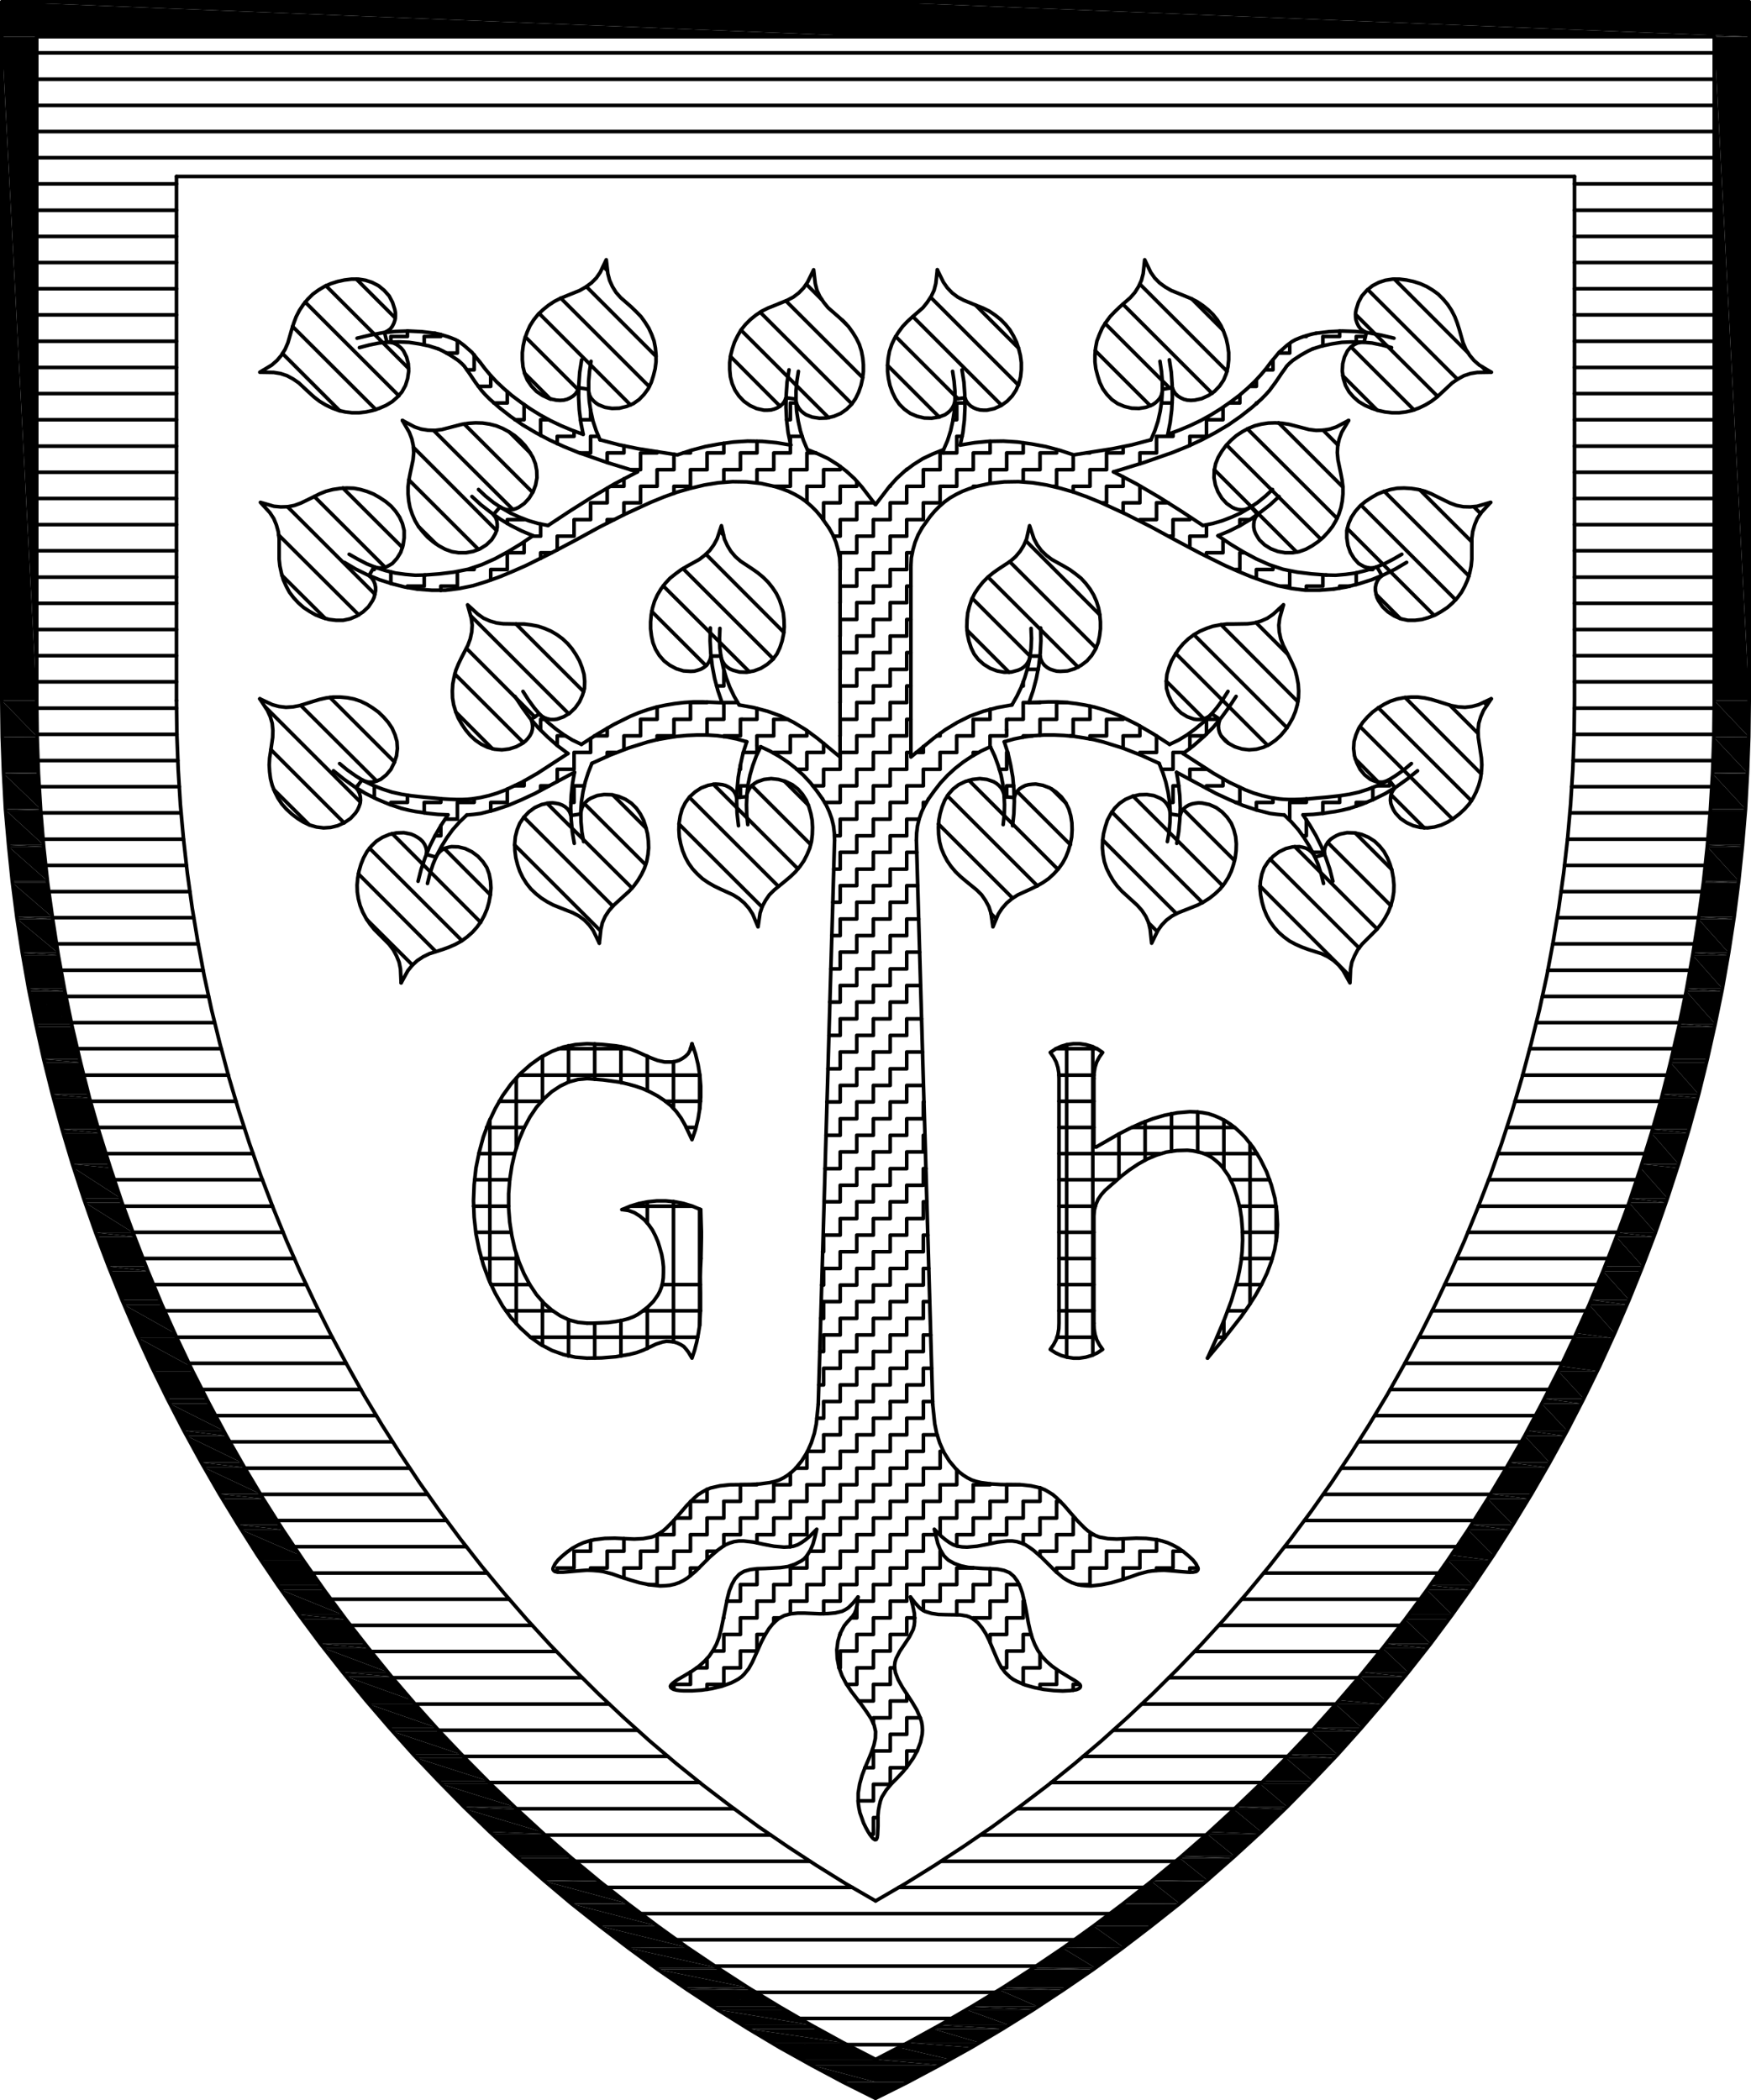 <svg xmlns="http://www.w3.org/2000/svg" viewBox="0 0 481.78 577.96"><path fill="none" stroke="#000" stroke-linecap="round" stroke-linejoin="round" d="M290.54 288.62h11.27m-10.43 7.27h9.6m-9.6 7.19h9.6m-9.6 7.2h9.6m10.45 0h28.31m-48.36 7.21h28.01m11.89 0h14.58m-54.48 7.19h15.9m31.32 0h10.73m-57.95 7.27h10.01m39.68 0h10.07m-59.76 7.19h9.6m40.92 0h9.54m-60.06 7.2h9.6m40.56 0h8.52m-58.68 7.2h9.6m39.18 0h6.91m-55.69 7.2h9.6m36.83 0h4.81m-51.78 7.27h10.67m33.36 0h2.22m-43.6 5.45v-85.91m7.19 85.37v-84.84m7.19 36.12v-12.12m7.21 7.2v-10.61m7.26 8.16V306.5m7.2 10.45v-10.93m7.2 62.41v-4.87m0-41.88v-13.43m7.21 50.58v-44.16m7.19 26.87v-9.42m-197.52-43.5h19.51m16.85 0h.9m-48.07 7.27h49.69m-55.13 7.19h11.64m34.07 0h9.66m-58.87 7.2h10.39m44.58 0h2.64m-59.76 7.21h9.84m-10.99 7.19h9.67m-9.96 7.27h9.67m33.59 0h16.85m-59.44 7.19h9.66m52.19 0h.18m-60.54 7.2h10.01m50.35 0h.06m-57.78 7.2h10.67m36.44 0h10.49m-53.46 7.2h12.85m24.89 0h15.78m-46.79 7.27h46.01m-57.18-15.12v-44.76m7.26 56.15v-19.25m0-29.05v-19.25m7.21 73.55v-12.12m0-55.32v-12.12m7.19 82.5v-10.01m0-65.41v-10.01m7.19 85.98v-9.61m0-67.14v-9.72m7.21 85.92v-9.78m0-65.52v-9.84m7.26 83.05v-11.22m0-59.77v-9.48m0 45.9v-5.76m7.21 38.52v-38.64m0-25.67v-12.79m7.19 72.49v-31.93m0-27.53v-9.6m66.18-171h.96m-10.26 4.61h.12m4.57 0h4.61m-13.87 4.57h.13m4.56 0h4.57m4.61 0h.96m-14.69 4.55h4.55m4.57 0h4.61m-17.76 4.63h4.03m4.55 0h4.57m-9.12 4.55h4.55m-8.58 4.57h4.03m4.55 0h1.51m-6.06 4.61h4.55m-8.58 4.57h4.03m4.55 0h1.13m-5.68 4.55h4.55m-8.58 4.63h4.03m4.55 0h1.13m-5.68 4.55h4.55m-8.58 4.56h4.03m4.55 0h1.13m-5.68 4.62h4.55m-8.58 4.56h4.03m4.55 0h1.13m-5.68 4.56h4.55m-8.58 4.62h4.03m4.55 0h1.13m17.17 0h4.63m4.55 0h.6m-32.63 4.55h4.55m8.28 0h.9m4.57 0h4.55m4.63 0h4.25m-35.76 4.57h4.03m4.55 0h1.13m1.45 0h1.99m4.61 0h4.57m4.55 0h1.45m-24.3 4.63h4.55m4.57 0h4.61m-17.76 4.55h4.03m4.55 0h4.57m-9.12 4.57h4.55m4.57 0h.78m-13.93 4.61h4.03m4.55 0h3.36m-7.91 4.57h4.55m-8.58 4.55h4.03m4.55 0h2.76m-7.31 4.63h4.55m-8.58 4.55h4.03m4.55 0h3m-7.55 4.57h4.55m-8.58 4.61h4.03m4.55 0h3.3m-7.85 4.57h4.55m-8.58 4.55h4.03m4.55 0h3.54m-8.09 4.62h4.55m-8.58 4.56h4.03m4.55 0h3.78m-8.33 4.56h4.55m-8.58 4.62h4.03m4.55 0h4.07m-8.62 4.56h4.55m-8.58 4.55h4.03m4.55 0h4.31m-8.86 4.63h4.55m-8.58 4.57h4.03m4.55 0h4.57m-9.12 4.55h4.55m4.57 0h.18m-13.33 4.63h4.03m4.55 0h4.57m-9.12 4.55h4.55m4.57 0h.42m-13.57 4.57h4.03m4.55 0h4.57m-9.12 4.61h4.55m4.57 0h.72m-13.87 4.57h4.03m4.55 0h4.57m-9.12 4.55h4.55m4.57 0h.96m-14.11 4.63h4.03m4.55 0h4.57m-9.12 4.55h4.55m4.57 0h1.25m-14.4 4.57h4.03m4.55 0h4.57m-9.12 4.61h4.55m4.57 0h1.49m-14.64 4.56h4.03m4.55 0h4.57m-9.12 4.56h4.55m4.57 0h1.73m-14.88 4.62h4.03m4.55 0h4.57m-9.12 4.56h4.55m4.57 0h2.03m-15.18 4.56h4.03m4.55 0h4.57m-9.12 4.61h4.55m4.57 0h2.27m-15.42 4.57h4.03m4.55 0h4.57m-9.12 4.57h4.55m4.57 0h2.57m-11.69.78v-.78m0-4.57v-4.57m0-4.61v-4.57m0-4.55v-4.63m0-4.55v-4.57m0-4.6v-4.57m0-4.55v-4.63m0-4.55v-4.57m0-4.61v-4.57m0-4.55v-4.63m0-4.55v-4.57m0-4.63v-4.55m0-4.56v-4.61m0-4.57v-4.55m0-4.63v-4.55m0-4.57v-4.61m0-4.57v-4.55m0-4.63v-4.55m0-4.57v-4.61m0-4.57v-4.55m0-4.63v-4.57m0-4.55v-4.63m0-4.55v-4.57m0-4.61v-4.57m0-4.54v-4.63m0-4.55v-4.57m0-4.61v-4.57m0-4.55v-4.63m0-4.55v-.12m4.55 252v-4.57m0-4.57v-4.61m0-4.56v-4.55m0-4.63v-4.55m0-4.57v-4.61m0-4.57v-4.55m0-4.63v-4.55m0-4.57v-4.61m0-4.57v-4.55m0-4.63v-4.55m0-4.57v-4.63m0-4.55v-4.57m0-4.61v-4.57m0-4.55v-4.63m0-4.54v-4.57m0-4.61v-4.57m0-4.55v-4.63m0-4.55v-4.57m0-4.61v-4.57m0-4.55v-4.63m0-4.57v-4.55m0-4.62v-4.55m0-4.57v-4.61m0-4.57v-4.55m0-4.63v-4.55m0-4.57v-4.61m0-4.57v-4.55m0-4.63v-4.55m0-4.57v-.12m4.57 257.35v-.78m0-4.57v-4.57m0-4.61v-4.57m0-4.55v-4.63m0-4.55v-4.57m0-4.6v-4.57m0-4.55v-4.63m0-4.55v-4.57m0-4.61v-4.57m0-4.55v-4.63m0-4.55v-.37m0-155.33v-4.63m0-4.55v-4.57m0 93v-1.43m0-4.57v-4.55m0-4.63v-1.63m4.61 6.26v-4.63m0-4.57v-.66m0-63.47v-4.55m0-4.57v-4.61m4.57 82.43v-4.57m4.55 5.41v-.84m0-4.57v-4.55m4.63 7.61v-3.06m0-4.55v-2.76m4.55 5.7v-2.94m-54.84-73.31h2.4m2.09 4.61h4.57m-9.06 4.57h4.49m4.57 0h4.55m-9.12 4.55h4.57m4.55 0h4.57m-13.81 4.63h.12m4.57 0h4.55m4.57 0h.54m-11.52 4.55h1.87m4.54 0h4.57m-9.12 4.57h4.55m4.57 0h.54m-9.72 4.61h.06m4.55 0h4.57m-9.12 4.57h4.55m4.57 0h.54m-9.72 4.55h.06m4.55 0h4.57m-9.12 4.63h4.55m4.57 0h.54m-9.72 4.55h.06m4.55 0h4.57m-9.12 4.56h4.55m4.57 0h.54m-9.72 4.62h.06m4.55 0h4.57m-9.12 4.56h4.55m4.57 0h.54m-9.72 4.56h.06m4.55 0h4.57m-36.12 4.62h4.07m4.63 0h3.9m14.4 0h4.55m4.57 0h.54m-32.58 4.55h4.63m4.55 0h4.57m9.11 0h.06m4.55 0h4.57m-27.42 4.57h4.55m4.57 0h4.61m4.57 0h4.55m4.57 0h.54m-21.66 4.63h2.82m4.61 0h4.57m4.55 0h4.57m-16.69 4.55h3m4.57 0h4.55m4.57 0h.54m-13.91 4.57h4.25m4.55 0h4.57m-9.12 4.61h4.55m4.57 0h.54m-11.23 4.57h1.57m4.55 0h4.57m-9.12 4.55h4.55m4.57 0h.54m-11.46 4.63h1.81m4.54 0h4.57m-9.12 4.55h4.55m4.57 0h.54m-11.7 4.57h2.04m4.55 0h4.57m-9.12 4.61h4.55m4.57 0h.54m-12 4.57h2.34m4.55 0h4.57m-9.12 4.55h4.55m4.57 0h.54m-12.24 4.62h2.58m4.55 0h4.57m-9.12 4.56h4.55m4.57 0h.54m-12.54 4.56h2.88m4.55 0h4.57m-9.12 4.62h4.55m4.57 0h.54m-12.78 4.56h3.12m4.55 0h4.57m-9.12 4.55h4.55m4.57 0h.54m-13.02 4.63h3.36m4.55 0h4.57m-9.12 4.57h4.55m4.57 0h.54m-13.32 4.55h3.66m4.55 0h4.57m-9.12 4.63h4.55m4.57 0h.54m-13.55 4.55h3.9m4.54 0h4.57m-9.12 4.57h4.55m4.57 0h.54m-13.85 4.61h4.19m4.55 0h4.57m-9.12 4.57h4.55m4.57 0h.54m-14.11 4.55h4.45m4.55 0h4.57m-9.12 4.63h4.55m4.57 0h.54m-14.23 4.55h4.57m4.55 0h4.57m-13.98 4.57h.3m4.56 0h4.55m4.57 0h.54m-14.23 4.61h4.57m4.55 0h4.57m-14.22 4.56h.54m4.56 0h4.55m4.57 0h.54m-14.23 4.56h4.57m4.55 0h4.57m-14.52 4.62h.84m4.56 0h4.55m4.57 0h.54m-14.23 4.56h4.57m4.55 0h4.57m-14.76 4.56h1.07m4.57 0h4.55m4.57 0h.54m-14.23 4.61h4.57m4.55 0h4.57m-15 4.57h1.31m4.57 0h4.55m4.57 0h.54m-14.23 4.57h4.57m4.55 0h4.57m-32.04-180.55v-2.64m0-4.56v-3m4.62 12.3v-.18m0-4.57v-4.55m4.56 9.12v-4.57m4.56 9.2v-4.63m0-4.57v-1.43m4.61 185.41v-.78m0-4.57v-4.57m0-4.61v-4.57m0-4.55v-4.63m0-4.55v-4.57m0-4.6v-4.57m0-196.91v-4.63m0-4.55v-4.57m0 87v-4.55m0-4.63v-2.52m4.57 181.15v-4.57m0-4.57v-4.61m0-4.56v-4.55m0-4.63v-4.55m0-4.57v-4.61m0-4.57v-4.55m0-4.63v-4.55m0-4.57v-4.61m0-4.57v-4.55m0-4.63v-4.55m0-4.57v-4.63m0-4.55v-4.57m0-4.61v-4.57m0-4.55v-4.63m0-4.54v-4.57m0-4.61v-4.57m0-4.55v-4.63m0-4.55v-4.57m0-4.61v-4.57m0-4.55v-4.63m0-4.57v-4.55m0-4.62v-4.55m0-4.57v-4.61m0-4.57v-4.55m0-4.63v-4.55m0-4.57v-4.61m0-4.57v-4.55m0-4.63v-4.55m0-4.57v-.9m4.55 258.13v-.78m0-4.57v-4.57m0-4.61v-4.57m0-4.55v-4.63m0-4.55v-4.57m0-4.6v-4.57m0-4.55v-4.63m0-4.55v-4.57m0-4.61v-4.57m0-4.55v-4.63m0-4.55v-4.57m0-4.63v-4.55m0-4.56v-4.61m0-4.57v-4.55m0-4.63v-4.55m0-4.57v-4.61m0-4.57v-4.55m0-4.63v-4.55m0-4.57v-4.61m0-4.57v-4.55m0-4.63v-4.57m0-4.55v-4.63m0-4.55v-4.57m0-4.61v-4.57m0-4.54v-4.63m0-4.55v-4.57m0-4.61v-4.57m0-4.55v-4.63m0-4.55v-1.33m4.57 253.21v-4.57m0-4.57v-4.61m0-4.56v-4.55m0-4.63v-4.55m0-4.57v-4.61m0-4.57v-4.55m0-4.63v-4.55m0-4.57v-4.61m0-4.57v-4.55m0-4.63v-4.55m0-4.57v-4.63m0-4.55v-4.57m0-4.61v-4.57m0-4.55v-4.63m0-4.54v-4.57m0-4.61v-4.57m0-4.55v-4.63m0-4.55v-4.57m0-4.61v-4.57m0-4.55v-4.63m0-4.57v-4.55m0-4.62v-4.55m0-4.57v-4.61m0-4.57v-4.55m0-4.63v-4.55m0-4.57v-4.61m0-4.57v-4.55m0-4.63v-.24m-15.54 252.18h1.85m4.57 0h4.55m4.57 0h4.63m4.55 0h4.57m-27.44 4.57h4.57m4.55 0h4.57m4.63 0h4.55m4.57 0h3.78m-35.65 4.55h4.43m4.57 0h4.55m4.57 0h4.63m4.55 0h4.57m4.61 0h.9m-40.62 4.63h3.06m4.61 0h4.57m4.55 0h4.57m4.63 0h4.55m4.57 0h4.61m-54.96 4.55h4.55m4.63 0h4.55m4.57 0h4.61m4.57 0h4.55m4.57 0h4.63m4.55 0h4.57m4.61 0h4.57m4.55 0h4.63m4.55 0h3.66m-90.6 4.57h4.51m4.61 0h4.57m4.55 0h4.63m4.55 0h4.57m4.6 0h4.57m4.55 0h4.57m4.63 0h4.55m4.57 0h4.61m4.57 0h4.55m4.63 0h4.55m4.56 0h4.61m4.57 0h1.01m-105.77 4.61h4.01m4.57 0h4.61m4.57 0h4.55m4.63 0h4.55m4.57 0h4.61m4.57 0h4.55m4.57 0h4.63m4.55 0h4.57m4.61 0h4.57m4.55 0h4.63m4.55 0h4.57m4.61 0h4.57m4.55 0h.54m-114.96 4.57h4.57m4.55 0h4.57m4.61 0h4.57m4.55 0h4.63m4.55 0h4.57m36.53 0h.12m4.57 0h4.55m4.63 0h4.55m4.56 0h4.61m4.57 0h4.55m4.63 0h1.01m-74.28 0h4.57m4.55 0h4.57m4.63 0h4.55m4.57 0h3.36m-99.48 4.55h4.55m4.57 0h4.61m4.57 0h4.55m4.63 0h4.55m4.56 0h2.52m89.1 0h4.57m4.55 0h4.63m4.55 0h4.57m4.6 0h4.57m4.55 0h2.7m-102.59 0h3.78m4.56 0h4.55m4.57 0h4.63m4.55 0h4.57m4.61 0h.24m-105.6 4.62h4.63m4.55 0h4.57m4.61 0h4.57m4.55 0h4.63m4.55 0h2.34m98.4 0h4.55m4.63 0h4.55m4.57 0h4.61m4.57 0h4.55m4.63 0h2.22m-112.14 0h4.57m4.6 0h4.57m4.55 0h4.57m4.63 0h4.55m4.57 0h4.61m4.57 0h4.55m-89.46 4.56h2.46m115.86 0h3.24m-96.18 0h4.55m4.63 0h4.55m4.57 0h4.61m4.57 0h4.55m4.57 0h4.63m4.55 0h4.57m4.61 0h4.57m4.55 0h4.63m4.55 0h3.48m-80.51 4.56h3.78m4.55 0h4.63m4.55 0h4.57m4.6 0h4.57m22.87 0h4.61m4.57 0h4.55m4.63 0h4.55m4.56 0h.3m-45.83 0h4.31m4.63 0h4.55m-50.4 4.62h.06m4.56 0h4.55m4.63 0h1.61m53.29 0h4.63m4.55 0h4.57m-47.35 0h1.55m4.57 0h4.63m4.55 0h2.22m-52.56 4.56h4.57m4.55 0h2.28m61.87 0h4.55m4.56 0h2.15m-52.61 0h.12m4.55 0h4.57m4.63 0h4.55m-53.4 4.56h3.06m4.56 0h4.55m68.71 0h4.57m-50.35 0h4.55m4.57 0h4.63m-53.23 4.62h2.82m4.62 0h4.57m71.87 0h1.37m4.57 0h4.61m-55.31 0h.36m4.55 0h4.57m4.63 0h1.19m-60.71 4.55h4.55m4.56 0h4.61m87.01 0h4.57m4.55 0h1.81m-64.14 0h2.81m4.56 0h4.63m-8.7 4.57h4.07m4.63 0h4.55m-9.18 4.63h4.63m4.55 0h3.72m-8.27 4.55h4.55m-9.18 4.57h4.63m4.55 0h2.88m-14.4 4.61h2.34m4.63 0h4.49m-9.12 4.57h4.63m-8.82 4.55h4.19m0 4.63h1.25m-2.26 4.55h1.01m-87-72.18v-1.07m4.63-.01v-4.63m4.55 5.23v-.6m0-4.62v-2.94m4.57 7.56v-4.63m4.61 7.4v-2.76m0-4.63v-3.48m4.57 8.1v-4.63m4.55 9.19v-4.55m0-4.63v-4.55m4.63 42.53v-1.33m0-32.03v-4.63m0-4.54v-3.97m4.55 45.17v-3.42m0-26.5v-2.1m0-4.63v-4.55m0-4.57v-4.55m4.56 51.71v-1.39m0-4.55v-2.52m0-27.24v-2.34m0-4.55v-4.57m0-4.61v-3.3m4.62 53.68v-4.55m0-4.62v-4.55m0-4.57v-.3m0-19.55v-3.06m0-4.57v-4.61m4.56 45.83v-4.63m0-4.55v-4.57m0-4.61v-4.57m0-13.72v-4.57m0-4.61v-4.57m4.56 45.78v-4.55m0-4.57v-4.61m0-4.57v-4.31m0-7.22v-2.21m0-4.56v-4.61m0-4.57v-.18m4.62 38.22v-1.39m0-4.61v-4.57m0-13.72v-4.57m0-4.61v-4.57m4.56 35.52v-3.48m0-4.56v-4.55m0-5.83v-3.36m0-4.56v-4.61m0-4.57v-3.18m4.56 35.22v-4.57m0-4.55v-3.36m0-5.81v-4.57m0-4.61v-4.57m0-4.55v-4.33m4.61 44.4v-3.48m0-4.56v-4.55m0-4.63v-4.55m0-4.57v-4.61m0-4.57v-4.55m0-4.63v-4.55m0-4.57v-3.84m4.57 72.54v-4.63m0-4.55v-.3m0-8.88v-4.57m0-4.55v-4.63m0-4.54v-4.57m0-4.61v-4.57m0-4.55v-4.63m0-4.55v-4.57m4.55 73.25v-4.55m0-4.62v-4.55m0-4.57v-3.06m0-6.12v-4.55m0-4.63v-4.55m0-4.57v-4.61m0-4.57v-4.55m0-4.63v-4.55m0-4.57v-3.84m4.57 118.32v-4.55m0-4.63v-4.55m0-4.57v-4.61m0-7.51v-1.61m0-4.63v-4.57m0-4.55v-4.63m0-4.55v-4.57m0-4.61v-4.57m0-4.55v-4.63m0-4.54v-4.57m0-4.61v-4.57m0-4.55v-4.63m0-4.55v-4.57m4.63 100.75v-4.57m0-4.61v-4.57m0-4.55v-4.63m0-4.57v-4.55m0-4.62v-4.55m0-4.57v-4.61m0-4.57v-4.55m0-4.63v-4.55m0-4.57v-4.61m0-4.57v-4.55m0-4.63v-4.55m0-4.57v-3.84m4.55 99.9v-4.49m0-4.57v-4.55m0-4.63v-1.93m0-16.37v-4.57m0-4.61v-4.57m0-4.55v-4.63m0-4.54v-4.57m0-4.61v-4.57m0-4.55v-4.63m0-4.55v-4.57m4.57 52.93v-2.58m0-4.57v-4.55m0-4.63v-4.55m0-4.57v-4.61m0-4.57v-4.55m0-4.63v-4.55m0-4.57v-3.84m4.61 54.18v-4.57m0-4.55v-4.63m0-4.54v-4.57m0-4.61v-4.57m0-4.55v-4.63m4.57 44.94v-3.72m0-4.56v-4.55m0-6.06v-3.12m0-4.57v-4.61m0-4.57v-4.13m4.55 41.08v-.3m0-4.61v-4.57m0-4.55v-.06m0-9.11v-4.57m0-4.61v-4.57m4.63 43.39v-2.16m0-4.57v-4.61m0-4.57v-4.37m0-6.9v-2.46m0-4.57v-4.61m0-4.57v-.24m4.55 50.64v-4.63m0-4.55v-4.57m0-4.61v-4.57m0-13.72v-4.57m0-4.61v-4.57m4.56 54.89v-4.49m0-4.62v-4.55m0-4.57v-4.61m0-15.78v-2.52m0-4.57v-4.61m4.62 51.53v-1.15m0-4.55v-3.9m0-26.87v-1.33m0-4.55v-4.57m0-4.61v-3.73m4.56 54.11v-4.07m0-26.76v-1.19m0-4.63v-4.55m0-4.57v-4.61m4.56 52.01v-1.63m0-32.03v-4.63m0-4.54v-4.57m4.62 18.3v-4.55m0-4.63v-4.55m4.56 9.17v-4.63m4.56 7.75v-3.12m0-4.62v-3.42m4.61 8.04v-4.63m4.57 5.29v-.66m0-4.62v-3.18m4.55 7.8v-4.63m4.63 5.77v-1.13M10.1 14.54h461.58M10.1 21.8h461.58M10.1 29.01h461.58M10.1 36.2h461.58M10.1 43.4h461.58M10.1 50.6h38.46m384.66 0h38.46M10.1 57.86h38.46m384.66 0h38.46M10.1 65.07h38.46m384.66 0h38.46M10.1 72.26h38.46m384.66 0h38.46M10.1 79.46h38.46m384.66 0h38.46M10.1 86.66h38.46m384.66 0h38.46M10.1 93.92h38.46m384.66 0h38.46M10.1 101.13h38.46m384.66 0h38.46M10.1 108.32h38.46m384.66 0h38.46M10.1 115.51h38.46m384.66 0h38.46M10.1 122.78h38.46m384.66 0h38.46m-461.58 7.2h38.46m384.66 0h38.46M10.1 137.19h38.46m384.66 0h38.46M10.1 144.38h38.46m384.66 0h38.46M10.1 151.57h38.46m384.66 0h38.46M10.1 158.84h38.46m384.66 0h38.46m-461.58 7.2h38.46m384.66 0h38.46M10.1 173.25h38.46m384.66 0h38.46M10.1 180.44h38.46m384.66 0h38.46M10.1 187.65h38.46m384.66 0h38.46M10.1 194.9h38.46m384.66 0h38.46m-461.46 7.2h38.46m384.42 0h38.46m-461.1 7.21h38.46m383.94 0h38.46M10.75 216.5h38.58m383.11 0h38.58m-459.77 7.21h38.57m382.14 0h38.58m-458.7 7.25h38.64m380.83 0h38.64m-457.39 7.2h38.7m379.25 0h38.7M13.4 245.37h38.82m377.34 0h38.82m-453.95 7.19h38.88m375.18 0h38.88M15.5 259.77h39m372.78 0h39m-449.53 7.25h39.12m370.03 0h39.12m-446.94 7.2h39.3m367.02 0h39.3m-444.13 7.21h39.49m363.66 0h39.48m-441 7.19h39.66m360.06 0h39.66m-437.57 7.27h39.84m356.1 0h39.84m-433.87 7.19h40.03m351.89 0h40.01m-429.89 7.2h40.19m347.47 0h40.19m-425.68 7.21h40.49m342.54 0h40.51m-421.21 7.19h40.75m337.36 0h40.75m-416.4 7.27h41.04m331.85 0h41.04M36.5 339.14h41.4m325.97 0h41.4m-405.95 7.2h41.64m319.85 0h41.64m-400.25 7.2h42.06m313.25 0h42.06m-394.25 7.2h42.42m306.3 0h42.42m-387.9 7.27h42.78m299.1 0h42.78M51.98 375.2h43.27m291.29 0h43.25m-374.28 7.2h43.75m283.25 0h43.75m-366.95 7.2h44.21m274.74 0h44.22M63.2 396.8h44.82m265.73 0h44.82m-351.23 7.27h45.36m256.38 0h45.36m-342.78 7.19h46.01m246.43 0h46.03m-333.97 7.2h46.69m236.1 0h46.67m-324.72 7.2h47.4m225.19 0h47.39m-315.07 7.26h48.25m213.66 0h48.24m-304.92 7.21h49.03m201.65 0h49.01m-294.29 7.19h49.99m188.94 0h49.97m-283.26 7.19h51m175.61 0h51m-271.67 7.21h52.13m161.47 0h52.13m-259.55 7.26h53.4m146.59 0h53.39m-246.9 7.21h54.72m130.98 0h54.72m-233.64 7.19h56.28m114.3 0h56.28m-219.72 7.19h57.96m96.66 0h57.97m-205.09 7.21h59.88m77.82 0h59.88m-189.72 7.26h62.1m57.66 0h62.09m-173.5 7.21h64.49m36.18 0h64.51m-156.42 7.19h67.43m12.78 0h67.45m-138.36 7.21h129.06m-119.23 7.19h109.37m-98.94 7.26h88.51m-77.22 7.21h65.94m-53.88 7.19h41.82m-28.73 7.21h15.66"/><path fill-rule="evenodd" d="M.5.5v9.6h240.42L.5.5"/><path fill-rule="evenodd" d="M.5.5h240.42v9.6L.5.5m240.42 0v9.6h240.36L240.92.5"/><path fill-rule="evenodd" d="M240.92.5h240.36v9.6L240.92.5M.5 10.1v182.7h9.6L.5 10.1"/><path fill-rule="evenodd" d="M.5 10.1h9.6v182.7L.5 10.1m471.18 0v182.7h9.6l-9.6-182.7"/><path fill-rule="evenodd" d="M471.68 10.1h9.6v182.7l-9.6-182.7M.5 192.8l.12 9.97h9.6L.5 192.8"/><path fill-rule="evenodd" d="M.5 192.8h9.6l.12 9.97L.5 192.8m471.18 0-.12 9.97h9.6l-9.48-9.97"/><path fill-rule="evenodd" d="M471.68 192.8h9.6l-.12 9.97-9.48-9.97M.62 202.77v.12h9.6l-9.6-.12"/><path fill-rule="evenodd" d="M.62 202.77h9.6v.12l-9.6-.12m470.94 0v.12h9.6l-9.6-.12"/><path fill-rule="evenodd" d="M471.56 202.77h9.6v.12l-9.6-.12m-470.94.12.36 9.83h9.59l-9.95-9.83m0 0h9.6l.35 9.83-9.95-9.83m470.94 0-.36 9.83h9.6l-9.24-9.83"/><path fill-rule="evenodd" d="M471.56 202.89h9.6l-.36 9.83-9.24-9.83M.98 212.72v.18h9.59l-9.59-.18"/><path fill-rule="evenodd" d="M.98 212.72h9.59v.18l-9.59-.18m470.22 0v.18h9.6l-9.6-.18"/><path fill-rule="evenodd" d="M471.2 212.72h9.6v.18l-9.6-.18M.98 212.9l.53 9.78h9.68L.98 212.9"/><path fill-rule="evenodd" d="M.98 212.9h9.59l.62 9.78L.98 212.9m470.22 0-.6 9.78h9.66l-9.06-9.78"/><path fill-rule="evenodd" d="M471.2 212.9h9.6l-.54 9.78-9.06-9.78M1.51 222.68l.06.3h9.62l-9.68-.3"/><path fill-rule="evenodd" d="M1.51 222.68h9.68v.3l-9.68-.3m469.09 0v.3h9.6l-9.6-.3m0 0h9.66l-.06.3-9.6-.3m-469.03.3.8 9.59h9.65l-10.45-9.59"/><path fill-rule="evenodd" d="M1.57 222.98h9.62l.83 9.59-10.45-9.59m469.03 0-.85 9.59h9.68l-8.83-9.59m0 0h9.6l-.77 9.59-8.83-9.59M2.37 232.57v.44h9.65l-9.65-.44"/><path fill-rule="evenodd" d="M2.37 232.57h9.65v.44l-9.65-.44m467.38 0v.44h9.68l-9.68-.44"/><path fill-rule="evenodd" d="M469.75 232.57h9.68v.44l-9.68-.44m-467.38.44 1.01 9.48h9.72l-10.73-9.48"/><path fill-rule="evenodd" d="M2.37 233.01h9.65l1.08 9.48-10.73-9.48m467.38 0-1.07 9.48h9.72l-8.65-9.48"/><path fill-rule="evenodd" d="M469.75 233.01h9.68l-1.03 9.48-8.65-9.48M3.38 242.49l.06.47h9.66l-9.72-.47m0 0h9.72v.47l-9.72-.47m465.3 0v.47h9.66l-9.66-.47"/><path fill-rule="evenodd" d="M468.68 242.49h9.72l-.06.47-9.66-.47m-465.24.47 1.19 9.42h9.74l-10.93-9.42"/><path fill-rule="evenodd" d="M3.44 242.96h9.66l1.27 9.42-10.93-9.42m465.24 0-1.25 9.42h9.71l-8.46-9.42m0 0h9.66l-1.2 9.42-8.46-9.42M4.63 252.38l.12.54h9.74l-9.86-.54"/><path fill-rule="evenodd" d="M4.63 252.38h9.74l.12.54-9.86-.54m462.8 0-.12.54h9.71l-9.59-.54"/><path fill-rule="evenodd" d="M467.43 252.38h9.71l-.12.54-9.59-.54m-462.68.54 1.39 9.3h9.78l-11.17-9.3"/><path fill-rule="evenodd" d="M4.75 252.92h9.74l1.43 9.3-11.17-9.3m462.56 0-1.45 9.3h9.77l-8.32-9.3"/><path fill-rule="evenodd" d="M467.31 252.92h9.71l-1.39 9.3-8.32-9.3m-461.17 9.3.12.67h9.78l-9.9-.67"/><path fill-rule="evenodd" d="M6.14 262.22h9.78l.12.67-9.9-.67m459.72 0-.12.67h9.77l-9.65-.67"/><path fill-rule="evenodd" d="M465.86 262.22h9.77l-.12.67-9.65-.67m-459.6.67 1.61 9.18h9.79l-11.4-9.18m0 0h9.78l1.62 9.18-11.4-9.18m459.48 0-1.61 9.18h9.77l-8.16-9.18"/><path fill-rule="evenodd" d="M465.74 262.89h9.77l-1.61 9.18-8.16-9.18M7.87 272.07l.2.71h9.77l-9.97-.71"/><path fill-rule="evenodd" d="M7.87 272.07h9.79l.18.71-9.97-.71m456.26 0-.18.71h9.77l-9.59-.71"/><path fill-rule="evenodd" d="M464.13 272.07h9.77l-.18.71-9.59-.71m-456.06.71 1.79 9h9.83l-11.62-9m0 0h9.77l1.85 9-11.62-9m455.88 0-1.87 9h9.84l-7.97-9"/><path fill-rule="evenodd" d="M463.95 272.78h9.77l-1.8 9-7.97-9m-454.09 9 .18.84h9.83l-10.01-.84m0 0h9.83l.18.84-10.01-.84m452.22 0-.18.84h9.84l-9.66-.84"/><path fill-rule="evenodd" d="M462.08 281.78h9.84l-.18.84-9.66-.84m-452.04.84 1.98 8.88h9.9l-11.88-8.88m0 0h9.83l2.05 8.88-11.88-8.88m451.86 0-2.04 8.88h9.89l-7.85-8.88m0 0h9.84l-1.99 8.88-7.85-8.88M12.02 291.5l.24.9h9.9l-10.14-.9"/><path fill-rule="evenodd" d="M12.02 291.5h9.9l.24.9-10.14-.9m447.84 0-.24.9h9.89l-9.65-.9m0 0h9.89l-.24.9-9.65-.9m-447.6.9 2.17 8.76h9.95l-12.12-8.76m0 0h9.9l2.22 8.76-12.12-8.76m447.36 0-2.22 8.76h9.97l-7.75-8.76"/><path fill-rule="evenodd" d="M459.62 292.4h9.89l-2.14 8.76-7.75-8.76m-445.19 8.76.29 1.03h9.9l-10.19-1.03"/><path fill-rule="evenodd" d="M14.43 301.16h9.95l.24 1.03-10.19-1.03m442.97 0-.24 1.03h9.91l-9.67-1.03"/><path fill-rule="evenodd" d="M457.4 301.16h9.97l-.3 1.03-9.67-1.03m-442.68 1.03 2.35 8.58h10.01l-12.36-8.58m0 0h9.9l2.46 8.58-12.36-8.58m442.44 0-2.47 8.58h10.03l-7.56-8.58m0 0h9.91l-2.35 8.58-7.56-8.58m-440.09 8.58.3 1.07h10.01l-10.31-1.07"/><path fill-rule="evenodd" d="M17.07 310.77h10.01l.3 1.07-10.31-1.07m437.62 0-.29 1.07h10.03l-9.74-1.07"/><path fill-rule="evenodd" d="M454.69 310.77h10.03l-.29 1.07-9.74-1.07m-437.32 1.07 2.58 8.53h10.07l-12.65-8.53m0 0h10.01l2.64 8.53-12.65-8.53m437.03 0-2.65 8.53h10.09l-7.44-8.53"/><path fill-rule="evenodd" d="M454.4 311.84h10.03l-2.59 8.53-7.44-8.53m-434.45 8.53.36 1.07h10.07l-10.43-1.07"/><path fill-rule="evenodd" d="M19.95 320.37h10.07l.36 1.07-10.43-1.07m431.8 0-.35 1.07h10.09l-9.74-1.07"/><path fill-rule="evenodd" d="M451.75 320.37h10.09l-.35 1.07-9.74-1.07m-431.44 1.07 2.7 8.34H33.2l-12.89-8.34"/><path fill-rule="evenodd" d="M20.31 321.44h10.07l2.82 8.34-12.89-8.34m431.09 0-2.83 8.34h10.21l-7.38-8.34"/><path fill-rule="evenodd" d="M451.4 321.44h10.09l-2.71 8.34-7.38-8.34m-428.39 8.34.42 1.2h10.13l-10.55-1.2m0 0H33.2l.36 1.2-10.55-1.2m425.56 0-.35 1.2h10.15l-9.8-1.2"/><path fill-rule="evenodd" d="M448.57 329.78h10.21l-.41 1.2-9.8-1.2m-425.14 1.2 2.88 8.22h10.25l-13.13-8.22"/><path fill-rule="evenodd" d="M23.43 330.98h10.13l3 8.22-13.13-8.22m424.79 0-3 8.22h10.27l-7.27-8.22"/><path fill-rule="evenodd" d="M448.22 330.98h10.15l-2.88 8.22-7.27-8.22M26.31 339.2l.47 1.2h10.26l-10.73-1.2"/><path fill-rule="evenodd" d="M26.31 339.2h10.25l.48 1.2-10.73-1.2m418.91 0-.48 1.2h10.27l-9.79-1.2"/><path fill-rule="evenodd" d="M445.22 339.2h10.27l-.48 1.2-9.79-1.2m-418.44 1.2 3.06 8.1h10.32l-13.38-8.1m0 0h10.26l3.12 8.1-13.38-8.1m417.96 0-3.12 8.1h10.33l-7.21-8.1"/><path fill-rule="evenodd" d="M444.74 340.4h10.27l-3.06 8.1-7.21-8.1m-414.9 8.1.48 1.33h10.37l-10.85-1.33"/><path fill-rule="evenodd" d="M29.84 348.5h10.32l.53 1.33-10.85-1.33m411.78 0-.54 1.33h10.38l-9.84-1.33m0 0h10.33l-.49 1.33-9.84-1.33m-411.3 1.33 3.24 7.91h10.45l-13.69-7.91m0 0h10.37l3.32 7.91-13.69-7.91m410.76 0-3.3 7.91h10.44l-7.14-7.91"/><path fill-rule="evenodd" d="M441.08 349.83h10.38l-3.24 7.91-7.14-7.91m-407.52 7.91.54 1.33h10.44l-10.98-1.33m0 0h10.45l.53 1.33-10.98-1.33m404.22 0-.53 1.33h10.43l-9.9-1.33"/><path fill-rule="evenodd" d="M437.78 357.74h10.44l-.54 1.33-9.9-1.33M34.1 359.07l3.41 7.85h10.57l-13.98-7.85"/><path fill-rule="evenodd" d="M34.1 359.07h10.44l3.54 7.85-13.98-7.85m403.15 0-3.56 7.85h10.57l-7.01-7.85"/><path fill-rule="evenodd" d="M437.25 359.07h10.43l-3.42 7.85-7.01-7.85m-399.74 7.85.62 1.33h10.55l-11.17-1.33m0 0h10.57l.6 1.33-11.17-1.33m396.18 0-.59 1.33h10.56l-9.97-1.33"/><path fill-rule="evenodd" d="M433.69 366.92h10.57l-.6 1.33-9.97-1.33m-395.56 1.33 3.53 7.73h10.68l-14.21-7.73"/><path fill-rule="evenodd" d="M38.13 368.25h10.55l3.66 7.73-14.21-7.73m394.97 0-3.66 7.73h10.69l-7.03-7.73m0 0h10.56l-3.53 7.73-7.03-7.73m-391.44 7.73.66 1.39h10.69l-11.35-1.39m0 0h10.68l.67 1.39-11.35-1.39m387.78 0-.66 1.39h10.68l-10.02-1.39"/><path fill-rule="evenodd" d="M429.44 375.98h10.69l-.67 1.39-10.02-1.39m-387.12 1.39 3.72 7.55h10.8l-14.52-7.55m0 0h10.69l3.83 7.55-14.52-7.55m386.46 0-3.83 7.55h10.79l-6.96-7.55"/><path fill-rule="evenodd" d="M428.78 377.37h10.68l-3.72 7.55-6.96-7.55m-382.74 7.55.71 1.39h10.81l-11.52-1.39m0 0h10.8l.72 1.39-11.52-1.39m378.91 0-.73 1.39h10.8l-10.07-1.39"/><path fill-rule="evenodd" d="M424.95 384.92h10.79l-.72 1.39-10.07-1.39m-378.2 1.39 3.85 7.43h10.91l-14.76-7.43"/><path fill-rule="evenodd" d="M46.75 386.31h10.81l3.95 7.43-14.76-7.43m377.47 0-3.96 7.43h10.93l-6.97-7.43"/><path fill-rule="evenodd" d="M424.22 386.31h10.8l-3.83 7.43-6.97-7.43M50.6 393.74l.78 1.45h10.93l-11.71-1.45"/><path fill-rule="evenodd" d="M50.6 393.74h10.91l.8 1.45-11.71-1.45m369.66 0-.77 1.45h10.91l-10.14-1.45"/><path fill-rule="evenodd" d="M420.26 393.74h10.93l-.79 1.45-10.14-1.45m-368.88 1.45 4.02 7.31h11.04l-15.06-7.31"/><path fill-rule="evenodd" d="M51.38 395.19h10.93l4.13 7.31-15.06-7.31m368.11 0-4.15 7.31h11.04l-6.89-7.31"/><path fill-rule="evenodd" d="M419.49 395.19h10.91l-4.02 7.31-6.89-7.31M55.4 402.5l.79 1.39h11.09L55.4 402.5"/><path fill-rule="evenodd" d="M55.4 402.5h11.04l.84 1.39-11.88-1.39m359.94 0-.84 1.39h11.1l-10.26-1.39"/><path fill-rule="evenodd" d="M415.34 402.5h11.04l-.78 1.39-10.26-1.39m-359.15 1.39 4.19 7.25H71.6l-15.41-7.25"/><path fill-rule="evenodd" d="M56.19 403.89h11.09l4.32 7.25-15.41-7.25m358.31 0-4.31 7.25h11.21l-6.9-7.25m0 0h11.1l-4.2 7.25-6.9-7.25m-354.12 7.25.84 1.37h11.22l-12.06-1.37"/><path fill-rule="evenodd" d="M60.38 411.14H71.6l.84 1.37-12.06-1.37m349.81 0-.85 1.37h11.22l-10.37-1.37"/><path fill-rule="evenodd" d="M410.19 411.14h11.21l-.84 1.37-10.37-1.37m-348.97 1.37 4.32 7.09h11.41l-15.73-7.09m0 0h11.22l4.51 7.09-15.73-7.09m348.12 0-4.5 7.09h11.41l-6.91-7.09"/><path fill-rule="evenodd" d="M409.34 412.51h11.22l-4.31 7.09-6.91-7.09m-343.8 7.09.9 1.44h11.4l-12.3-1.44"/><path fill-rule="evenodd" d="M65.54 419.6h11.41l.89 1.44-12.3-1.44m339.3 0-.89 1.44h11.39l-10.5-1.44"/><path fill-rule="evenodd" d="M404.84 419.6h11.41l-.91 1.44-10.5-1.44m-338.4 1.44 4.43 6.97h11.64l-16.07-6.97"/><path fill-rule="evenodd" d="M66.44 421.04h11.4l4.67 6.97-16.07-6.97m337.51 0-4.69 6.97h11.64l-6.95-6.97"/><path fill-rule="evenodd" d="M403.95 421.04h11.39l-4.44 6.97-6.95-6.97m-333.08 6.97.97 1.37h11.59l-12.56-1.37m0 0h11.64l.92 1.37-12.56-1.37m328.39 0-.89 1.37h11.58l-10.69-1.37"/><path fill-rule="evenodd" d="M399.26 428.01h11.64l-.95 1.37-10.69-1.37m-327.42 1.37 4.62 6.9h11.82l-16.44-6.9m0 0h11.59l4.85 6.9-16.44-6.9m326.53 0-4.87 6.9h11.82l-6.95-6.9"/><path fill-rule="evenodd" d="M398.37 429.38h11.58l-4.63 6.9-6.95-6.9m-321.91 6.9.97 1.32h11.76l-12.73-1.32m0 0h11.82l.91 1.32-12.73-1.32m317.04 0-.9 1.32h11.77l-10.87-1.32"/><path fill-rule="evenodd" d="M393.5 436.28h11.82l-.95 1.32-10.87-1.32M77.43 437.6l4.79 6.78h12l-16.79-6.78"/><path fill-rule="evenodd" d="M77.43 437.6h11.76l5.03 6.78-16.79-6.78m315.17 0-5.04 6.78h12l-6.96-6.78"/><path fill-rule="evenodd" d="M392.6 437.6h11.77l-4.81 6.78-6.96-6.78m-310.38 6.78 1.03 1.33h11.94l-12.97-1.33"/><path fill-rule="evenodd" d="M82.22 444.38h12l.97 1.33-12.97-1.33m305.34 0-.96 1.33h11.94l-10.98-1.33m0 0h12l-1.02 1.33-10.98-1.33m-304.31 1.33 4.91 6.66h12.24l-17.15-6.66m0 0h11.94l5.21 6.66-17.15-6.66m303.35 0-5.22 6.66h12.24l-7.02-6.66"/><path fill-rule="evenodd" d="M386.6 445.71h11.94l-4.92 6.66-7.02-6.66m-298.44 6.66 1.03 1.25h12.18l-13.21-1.25"/><path fill-rule="evenodd" d="M88.16 452.37h12.24l.97 1.25-13.21-1.25m293.22 0-.95 1.25h12.17l-11.22-1.25"/><path fill-rule="evenodd" d="M381.38 452.37h12.24l-1.02 1.25-11.22-1.25m-292.19 1.25 5.15 6.6h12.41l-17.56-6.6"/><path fill-rule="evenodd" d="M89.19 453.62h12.18l5.38 6.6-17.56-6.6m291.24 0-5.41 6.6h12.42l-7.01-6.6"/><path fill-rule="evenodd" d="M380.43 453.62h12.17l-5.16 6.6-7.01-6.6m-286.09 6.6.97 1.21h12.41l-13.38-1.21"/><path fill-rule="evenodd" d="M94.34 460.22h12.41l.97 1.21-13.38-1.21m280.68 0-.95 1.21h12.42l-11.47-1.21"/><path fill-rule="evenodd" d="M375.02 460.22h12.42l-.95 1.21-11.47-1.21m-279.71 1.21 5.32 6.47h12.68l-18-6.47"/><path fill-rule="evenodd" d="M95.31 461.43h12.41l5.59 6.47-18-6.47m278.76 0-5.58 6.47h12.65l-7.07-6.47"/><path fill-rule="evenodd" d="M374.07 461.43h12.42l-5.35 6.47-7.07-6.47m-273.44 6.47.97 1.14h12.66l-13.63-1.14m0 0h12.68l.95 1.14-13.63-1.14m267.86 0-.98 1.14h12.68l-11.7-1.14"/><path fill-rule="evenodd" d="M368.49 467.9h12.65l-.95 1.14-11.7-1.14m-266.89 1.14 5.53 6.42h12.95l-18.48-6.42"/><path fill-rule="evenodd" d="M101.6 469.04h12.66l5.82 6.42-18.48-6.42m265.91 0-5.82 6.42h12.97l-7.15-6.42"/><path fill-rule="evenodd" d="M367.51 469.04h12.68l-5.53 6.42-7.15-6.42m-260.38 6.42.95 1.08h12.9l-13.85-1.08m0 0h12.95l.9 1.08-13.85-1.08m254.56 0-.89 1.08h12.89l-12-1.08"/><path fill-rule="evenodd" d="M361.69 475.46h12.97l-.97 1.08-12-1.08m-253.61 1.08 5.7 6.36h13.26l-18.96-6.36"/><path fill-rule="evenodd" d="M108.08 476.54h12.9l6.06 6.36-18.96-6.36m252.72 0-6.06 6.36h13.27l-7.21-6.36"/><path fill-rule="evenodd" d="M360.8 476.54h12.89l-5.68 6.36-7.21-6.36m-247.02 6.36.9.96h13.27l-14.17-.96m0 0h13.26l.91.96-14.17-.96m240.96 0-.9.96h13.26l-12.36-.96"/><path fill-rule="evenodd" d="M354.74 482.9h13.27l-.91.96-12.36-.96m-240.06.96 5.94 6.24h13.57l-19.51-6.24"/><path fill-rule="evenodd" d="M114.68 483.86h13.27l6.24 6.24-19.51-6.24m239.16 0-6.24 6.24h13.56l-7.32-6.24"/><path fill-rule="evenodd" d="M353.84 483.86h13.26l-5.94 6.24-7.32-6.24m-233.22 6.24.84.91h13.56l-14.4-.91m0 0h13.57l.83.91-14.4-.91m226.98 0-.85.91h13.57l-12.72-.91m0 0h13.56l-.84.91-12.72-.91m-226.14.91 6.17 6.24h13.87l-20.04-6.24"/><path fill-rule="evenodd" d="M121.46 491.01h13.56l6.48 6.24-20.04-6.24m225.29 0-6.47 6.24h13.86l-7.39-6.24"/><path fill-rule="evenodd" d="M346.75 491.01h13.57l-6.18 6.24-7.39-6.24m-219.12 6.24.74.71h13.91l-14.65-.71"/><path fill-rule="evenodd" d="M127.63 497.25h13.87l.78.71-14.65-.71m212.65 0-.78.71h13.93l-13.15-.71"/><path fill-rule="evenodd" d="M340.28 497.25h13.86l-.71.71-13.15-.71m-211.91.71 6.41 6.18h14.23l-20.64-6.18"/><path fill-rule="evenodd" d="M128.37 497.96h13.91l6.73 6.18-20.64-6.18m211.13 0-6.72 6.18h14.23l-7.51-6.18"/><path fill-rule="evenodd" d="M339.5 497.96h13.93l-6.42 6.18-7.51-6.18m-204.72 6.18.66.6h14.22l-14.88-.6"/><path fill-rule="evenodd" d="M134.78 504.14h14.23l.65.6-14.88-.6m198 0-.65.6h14.21l-13.56-.6"/><path fill-rule="evenodd" d="M332.78 504.14h14.23l-.67.6-13.56-.6m-197.34.6 6.66 6.12h14.64l-21.3-6.12m0 0h14.22l7.08 6.12-21.3-6.12m196.69 0-7.09 6.12h14.64l-7.55-6.12"/><path fill-rule="evenodd" d="M332.13 504.74h14.21l-6.66 6.12-7.55-6.12m-190.03 6.12.53.48h14.59l-15.12-.48m0 0h14.64l.48.48-15.12-.48m182.94 0-.48.48h14.58l-14.1-.48"/><path fill-rule="evenodd" d="M325.04 510.86h14.64l-.54.48-14.1-.48m-182.41.48 6.97 6.12h15l-21.97-6.12m0 0h14.59l7.38 6.12-21.97-6.12m181.93 0-7.37 6.12h15l-7.63-6.12"/><path fill-rule="evenodd" d="M324.56 511.34h14.58l-6.95 6.12-7.63-6.12m-174.96 6.12.36.31h15l-15.36-.31"/><path fill-rule="evenodd" d="M149.6 517.46h15l.36.31-15.36-.31m167.59 0-.38.31h15l-14.62-.31"/><path fill-rule="evenodd" d="M317.19 517.46h15l-.38.31-14.62-.31m-167.23.31 7.26 6.12h15.47l-22.73-6.12"/><path fill-rule="evenodd" d="M149.96 517.77h15l7.73 6.12-22.73-6.12m166.85 0-7.73 6.12h15.48l-7.75-6.12"/><path fill-rule="evenodd" d="M316.81 517.77h15l-7.25 6.12-7.75-6.12m-159.59 6.12.18.12h15.47l-15.65-.12"/><path fill-rule="evenodd" d="M157.22 523.89h15.47l.18.12-15.65-.12m151.86 0-.18.12h15.48l-15.3-.12"/><path fill-rule="evenodd" d="M309.08 523.89h15.48l-.18.12-15.3-.12m-151.68.12 7.56 6.06h15.96l-23.52-6.06"/><path fill-rule="evenodd" d="M157.4 524.01h15.47l8.05 6.06-23.52-6.06m151.5 0-8.04 6.06h15.95l-7.91-6.06m0 0h15.48l-7.57 6.06-7.91-6.06m-143.88 6.06 7.61 5.88h16.45l-24.06-5.88"/><path fill-rule="evenodd" d="M165.02 530.07h15.9l8.16 5.88-24.06-5.88m135.84 0-8.17 5.88h16.45l-8.28-5.88"/><path fill-rule="evenodd" d="M300.86 530.07h15.89l-7.61 5.88-8.28-5.88m-128.23 5.88.32.18h16.43l-16.75-.18"/><path fill-rule="evenodd" d="M172.63 535.95h16.45l.3.18-16.75-.18m120.06 0-.29.18h16.44l-16.15-.18"/><path fill-rule="evenodd" d="M292.69 535.95h16.45l-.3.18-16.15-.18m-119.74.18 7.49 5.44h16.99l-24.48-5.44"/><path fill-rule="evenodd" d="M172.95 536.13h16.43l8.05 5.44-24.48-5.44m119.45 0-8.03 5.44h16.97l-8.94-5.44"/><path fill-rule="evenodd" d="M292.4 536.13h16.44l-7.5 5.44-8.94-5.44m-111.96 5.44.54.44h17.04l-17.58-.44m0 0h16.99l.59.44-17.58-.44m103.93 0-.62.44h17.05l-16.43-.44"/><path fill-rule="evenodd" d="M284.37 541.57h16.97l-.54.44-16.43-.44m-103.39.44 7.33 5.03h17.56l-24.89-5.03"/><path fill-rule="evenodd" d="M180.98 542.01h17.04l7.85 5.03-24.89-5.03m102.77 0-7.85 5.03h17.59l-9.74-5.03m0 0h17.05l-7.31 5.03-9.74-5.03m-95.44 5.03.89.61h17.64l-18.53-.61"/><path fill-rule="evenodd" d="M188.31 547.04h17.56l.97.61-18.53-.61m87.59 0-.95.61h17.62l-16.67-.61"/><path fill-rule="evenodd" d="M275.9 547.04h17.59l-.92.61-16.67-.61m-86.7.61 7.02 4.61h18.24l-25.26-4.61m0 0h17.64l7.62 4.61-25.26-4.61m85.75 0-7.63 4.61h18.24l-10.61-4.61"/><path fill-rule="evenodd" d="M274.95 547.65h17.62l-7.01 4.61-10.61-4.61m-78.73 4.61 1.27.84h18.41l-19.68-.84m0 0h18.24l1.44.84-19.68-.84m71.1 0-1.45.84h18.44l-16.99-.84"/><path fill-rule="evenodd" d="M267.32 552.26h18.24l-1.25.84-16.99-.84m-69.83.84 6.71 4.21h18.96l-25.67-4.21"/><path fill-rule="evenodd" d="M197.49 553.1h18.41l7.26 4.21-25.67-4.21m68.38 0-7.25 4.21h18.95l-11.7-4.21"/><path fill-rule="evenodd" d="M265.87 553.1h18.44l-6.74 4.21-11.7-4.21m-61.67 4.21 1.75 1.07h19.13l-20.88-1.07m0 0h18.96l1.92 1.07-20.88-1.07m54.42 0-1.93 1.07h19.15l-17.22-1.07"/><path fill-rule="evenodd" d="M258.62 557.31h18.95l-1.73 1.07-17.22-1.07m-52.67 1.07 6.36 3.78h19.67l-26.03-3.78"/><path fill-rule="evenodd" d="M205.95 558.38h19.13l6.9 3.78-26.03-3.78m50.74 0-6.89 3.78h19.69l-12.8-3.78"/><path fill-rule="evenodd" d="M256.69 558.38h19.15l-6.35 3.78-12.8-3.78m-44.38 3.78 2.2 1.33h19.99l-22.19-1.33m0 0h19.67l2.52 1.33-22.19-1.33m37.49 0-2.52 1.33h19.98l-17.46-1.33"/><path fill-rule="evenodd" d="M249.8 562.16h19.69l-2.23 1.33-17.46-1.33m-35.29 1.33 5.89 3.29h20.46l-26.35-3.29m0 0h19.99l6.36 3.29-26.35-3.29m32.77 0-6.36 3.29h20.46l-14.1-3.29"/><path fill-rule="evenodd" d="M247.28 563.49h19.98l-5.88 3.29-14.1-3.29m-26.88 3.29 2.82 1.56h17.7l-20.52-1.56m0 0h20.52v1.56l-20.52-1.56m20.52 0v1.56h17.64l-17.64-1.56"/><path fill-rule="evenodd" d="M240.92 566.78h20.46l-2.82 1.56-17.64-1.56m-17.7 1.56 8.76 4.68h8.94l-17.7-4.68"/><path fill-rule="evenodd" d="M223.22 568.34h17.7v4.68l-17.7-4.68m17.7 0v4.68h8.88l-8.88-4.68m0 0h17.64l-8.76 4.68-8.88-4.68m-8.94 4.68 8.88 4.44h.06l-8.94-4.44"/><path fill-rule="evenodd" d="M231.98 573.02h8.94v4.44l-8.94-4.44m8.94 0h8.88l-8.88 4.44v-4.44"/><path fill="none" stroke="#000" stroke-linecap="round" stroke-linejoin="round" d="M282.68 184.22h3m-4.55 4.56h.42m1.55 4.56h-1.56v.23m0-4.79v-1.07m4.62-6.91v-.24m-2.65 12.78h2.64m4.57 0h3.12m-16.27 4.62h3.97m4.62 0h4.57m4.55 0h4.63m4.55 0h4.57m-32.35 4.55h.3m4.56 0h2.58m10.32 0h.84m4.62 0h4.55m4.57 0h4.61m0 4.57h4.57m3.9 4.63h.66m-45.78-9.2v-1.61m4.56 1.99v-.37m0-4.56v-4.39m4.62 8.77v-4.37m0-4.63v-.12m4.56 4.74v-4.63m4.56 9.18v-4.55m4.62 5.41v-.85m0-4.56v-3.66m4.56 8.21v-4.55m4.56 7.93v-3.37m0-4.56v-.54m4.61 10.26v-.6m0-4.57v-2.69m4.57 7.26v-4.57m4.55 9.2v-2.94m-45.77-1.69h.3m-2.33 4.63h2.03m42.59 0h2.52m-45.11 4.55h1.93m43.84 0h1.57m-2.52 4.57h.96m-45.78-1.51v-3.06m0-4.55v-4.63m45.77 13.75v-4.57m9.2-18.3h3.66m-8.23 4.55h4.07m-6.35 4.57h.78m1.5-1.07v-3.49m4.57-.48v-4.07m-9.2 9.11h2.34m2.29 4.63h4.57m0 4.55h4.55m3.42 4.57h1.21m4.55 0h4.57m4.61 0h4.57m4.55 0h4.63m-45.86-12.06v-1.69m4.63 7.38v-2.75m4.57 5.21v-.66m0-4.55v-.13m4.55 4.68v-1.93m4.63 6.5v-4.15m4.55 6.24v-2.09m4.57 0v-1.21m4.61 4.69v-3.48m4.57 0v-.97m4.55 4.03v-3.06m4.62 0v-1.75m10.26-2.82h3.48m-9.18 4.57h2.82m-21.42 4.61h.3m3.6 4.57h.97m1.79 4.55h2.76m-9.12-9.12v-1.13m4.57 5.7v-4.45m4.55 9v-.54m4.62-14.94v-.06m4.56 2.88v-1.07m4.56-.73v-3.36m4.62-.48v-1.37m25.98-21.61.78.79m-10.14.06 7.73 7.73m-20.09-9.9 20.94 21m-28.32-18.18 25.63 25.61m-30.66-20.44 25.49 25.49m-26.76-16.55 6.3 6.36m3.53 3.47 9.12 9.12m-39.89-60.3.6.6m-7.02 3.18 8.7 8.7m-18.3-8.1 21.12 21.18m-28.57-18.42 25.63 25.63m-30.65-20.47 25.31 25.31m-27.9-17.69 10.37 10.39m4.87 4.86 1.87 1.85m-55.75-55.73 20.34 20.39m-24.79-14.65 23.76 23.76m-29.7-19.49 24.79 24.78m-29.16-18.96 15.9 15.9m-17.33-7.13 11.57 11.58m95.22 44.21 10.09 10.09m-17.64-7.45 17.39 17.4m-26.45-16.25 22.67 22.67m-29.46-19.25 24.49 24.48m-48.38-38.17 14.1 14.1m7.02 7.02 24.73 24.79m-59.7-49.57 24.72 24.72m-30.54-20.34 24.96 24.97m-41.46-31.27 3.91 3.91m10.07 10.07 20.28 20.28m-43.8-33.59 14.64 14.63m21.54 21.55 2.34 2.33m-51.78-41.57 24.48 24.48m-30.42-20.23 24.78 24.78m-27.24-17.03 20.4 20.39m-5.94 4.27 1.43 1.43m84.6-160.26h.73m4.56 0h4.63m4.55 0h2.52m-23.88 4.56h3.06m-6.72 4.62h2.1m-6.43 4.56h1.87m-26.11 4.56h2.94m15.68 0h2.94m4.55 0h.24m-13.97 4.61h4.55m-18.3 4.57h4.55m4.63 0h4.57m-15.26 4.57h1.51v-4.57m4.55 0v-1.01m4.63 3.53v-2.52m4.57 0v-4.57m4.55 0v-3.42m4.63-1.19v-2.22m4.55 2.46v-.24m0-4.56v-1.79m4.57-2.77v-2.82m4.61-1.8v-2.64m4.57-1.92v-.24m4.55 2.83v-2.58m4.62-.01v-1.51m4.56 3.01v-1.49M263.25 110.9h2.27m-3.3 4.61h1.03m0 4.57h1.49m-5.11 4.57h3.61m4.56 0h4.63m4.55 0h4.57m4.61 0h4.57m-27.48 4.61h4.55m4.63 0h4.55m4.56 0h4.61m4.57 0h4.55m-35.64 4.57h3.61m4.56 0h1.01m20.76 0h1.15m4.56 0h.12m-32.15 0v-4.57m0-4.61v-4.57m0-4.57v-4.61m4.55 23.23v-.3m0-4.57v-4.61m4.63 8.39v-3.78m0-4.61v-3.25m4.55 7.86v-4.61m4.56 7.97v-3.36m0-4.61v-2.82m4.62 7.43v-4.61m4.56 9.18v-4.57m0-4.61v-.97m4.56 11.76v-1.61m0-4.57v-4.13m3.67-.48h.96m4.55 0h4.57m4.6 0h3.06m-16.79 4.61h4.55m-9.05 4.57h4.51m4.55 0h4.57m4.6 0h.24m-10.73 4.55h1.31m4.57 0h4.61m4.57 0h3.3m-7.87 4.63h4.57m4.55 0h4.63m-5.94 4.55h1.31m4.63 0h3.6m-31.08-13.73v-4.57m0-4.61v-.13m4.56 13.86v-4.55m0-4.57v-4.61m4.56 16.43v-2.7m0-4.55v-2.64m0-6.54v-1.69m4.61 20.47v-.42m0-4.63v-4.55m0-6.18v-3m4.57 18.36v-4.63m4.55 9.18v-4.55m4.63 7.43v-2.88m0-4.55v-.79m4.57 9.91h4.55m4.63 0h1.37m-3 4.61h1.63m4.55 0h4.57m26.56 0h.91m-25.5 4.57h2.64m4.57 0h4.55m4.62 0h2.82m-44.04-10.57v-.3m4.57 2.7v-1.01m4.55 0v-1.69m4.63 6.3v-4.61m4.55 7.13v-2.52m4.57 0v-.9m4.61 5.47v-4.21m4.57 5.34v-1.13m4.55 0v-3.12m4.62 3.65v-.54m4.56-.41v-3.24m4.56-.91v-.3m-36.59-13.43h2.82m-12.97 4.55h.97v-3.12m4.55 6v-2.04m4.63-3.72v-1.67m4.55-1.15v-.66m37.98-64.37 20.21 20.21m3.97 3.97 1.37 1.37m-32.87-22.67 24.67 24.66m-28.03-17.83 22.57 22.55m-23.83-13.6 17.34 17.34m-19.62-9.43 9.48 9.49m26.58 26.57 1.87 1.87m-16.69-6.49 14.22 14.22m-77.04-66.84 8.7 8.7m44.28 44.28 23.34 23.34m-40.14-40.14 4.09 4.09m-54.5-44.29 24 24m36.86 36.84 26.03 26.04m-48.72-48.71 17.7 17.7m-60.54-50.35 24.54 24.54m37.19 37.2 23.88 23.88m-51.35-51.3 24.66 24.61m-63.84-53.64 17.82 17.82m56.76 56.74 6.66 6.67m-61.68-61.68.24.24m13.67 13.69 25.93 25.91m-62.1-51.9 15.18 15.18m17.58 17.58 22.69 22.69M268.4 83.96l11.88 11.88M256.1 81.86l24.12 24.12m-29.03-18.84 24.36 24.36m-29.11-18.9 17.1 17.1m-19.32-9.13 14.22 14.22M.5.5h480.78m0 0H.5h480.78M10.1 10.1h461.58M48.56 48.56h384.66m-192.3 90.3 3.71-4.85 2.05-2.29 2.22-2.04 2.47-1.85 2.58-1.63 2.8-1.31 2.88-1.15m4.57-1.25 3.96-.66 3.97-.37 3.95-.06 3.9.25 3.89.54 3.85.71 3.84 1.02 3.84 1.27m10.98 4.67 6.3 3.3 6.24 3.67 6.06 3.83 6 3.96m4.15 2.82 3.47 2.34 3.48 2.11 3.54 1.91 3.66 1.63 3.73 1.25 3.89.78 4.02.49 4.09.3m-111.32-12.97 2.23-3.12 1.27-1.5 1.31-1.32 1.45-1.26 1.49-1.07 1.69-.97 1.73-.84 1.86-.71 1.85-.6 3.86-.85 3.89-.42 3.9-.06 3.91.3 3.77.6 3.84.91 3.72 1.07 3.67 1.33 3.65 1.49 7.02 3.24 6.89 3.48 6.74 3.67 6.77 3.6 6.9 3.41 3.53 1.56 3.62 1.5 3.65 1.32 3.72 1.15 3.78.77 3.79.48h3.83l3.84-.3m-71.46-36.95 10.74-1.69 5.29-1.07 5.26-1.39m4.63-1.5 3.12-1.14 3-1.26 3-1.43 2.82-1.57 2.7-1.68 2.58-1.8 2.41-1.8 2.21-1.91 1.98-1.87 1.73-1.86 1.51-1.79 1.31-1.75 1.45-1.73.78-.97 1.03-.9 1.13-1.01 1.38-1.03.97-.54 1.31-.54.83-.3.97-.29 1.2-.36 1.39-.3"/><path fill="none" stroke="#000" stroke-linecap="round" stroke-linejoin="round" d="m306.38 129.86 8.22-2.52 8.09-2.83 3.97-1.61 3.9-1.8 3.72-1.97 3.67-2.17 3.36-2.34 3.06-2.4 2.7-2.39 1.19-1.21 1.02-1.13 1.74-2.35 1.61-2.4.91-1.25.48-.72.72-.73.95-.84 1.33-.89.84-.54.95-.55 1.09-.6 1.26-.6m-110.53 59.64v52.68l6.24-5.15 3.2-2.35 3.36-2.04 3.47-1.73 3.72-1.33 3.84-1.02 3.97-.71m4.67-.61 5.28-.24h2.58l2.64.18 2.59.31 2.5.42 2.47.53 2.46.72 2.4.84 2.35.97 4.55 2.27 4.51 2.64 4.37 2.82m3.71 2.52 8.41 5.46 4.33 2.47 4.43 2.09 2.22.85 2.35.71 2.32.54 2.35.36 1.27.12 1.43.06h1.57l1.73-.06 2.1-.12 2.41-.24 2.82-.24 1.61-.18 1.68-.18m-116.4 12.24 4.49 155.23m-1.19-166.57 1.63-2.27 1.73-2.22 1.92-2.05 2.09-1.92 2.23-1.74 2.34-1.56 2.52-1.44 2.59-1.21m3.83-1.37 2.7-.77 2.7-.54 2.77-.37 2.76-.18h2.76l2.74.12 2.76.25 2.71.42 2.7.47 2.64.66 5.22 1.63 5.09 1.97 5.05 2.28m4.8 2.46 7.26 3.9 3.59 1.93 3.74 1.73 3.65 1.56 3.78 1.26 3.77.97 1.93.24 1.93.18m5.14-.06 2.83-.12 2.88-.3 1.56-.26 1.68-.23 1.8-.36 1.99-.48"/><path fill="none" stroke="#000" stroke-linecap="round" stroke-linejoin="round" d="m283.4 180.56-.18.9-.42.85-.48.71-.66.6-.71.48-.85.36-1.79.49-1.99.06-1.98-.36-1.91-.73-1.75-1.08-1.49-1.33-1.15-1.49-.84-1.74-.6-1.85-.41-1.93-.18-1.93.06-1.91.18-1.92.47-1.85.6-1.81.84-1.74 1.09-1.62 1.19-1.5 1.31-1.32 1.51-1.25 1.55-1.09 3.2-2.1 1.43-1.26 1.25-1.49.97-1.57.78-1.74.84-3.72m2.88 35.88.24.95.41.86.56.71.71.6.84.48.89.3.91.25 1.02.06 1.98-.12 1.97-.61 1.81-.96 1.57-1.19 1.31-1.51 1.02-1.67.73-1.81.41-1.86.24-1.97v-1.93l-.18-1.98-.35-1.85-.56-1.81-.77-1.73-1.02-1.69-1.15-1.51-1.31-1.43-1.49-1.19-1.57-1.15-1.63-.96-3.35-1.86-1.5-1.14-1.39-1.33-1.13-1.55-.89-1.68-1.21-3.6"/><path fill="none" stroke="#000" stroke-linecap="round" stroke-linejoin="round" d="m278.43 194.01 1.37-2.41 1.21-2.52.95-2.58.78-2.64.6-2.7.35-2.7.12-2.75-.12-2.76m-.59 20.45 1.15-3.3.89-3.36.66-3.42.42-3.48.18-3.47-.06-3.54m-.18 7.73h-2.76m-20.59-70.73-.12.89-.29.84-.42.78-.54.67-.66.59-.77.54-1.75.66-1.92.3-2.03-.06-1.99-.48-1.86-.78-1.62-1.15-1.38-1.37-1.08-1.55-.84-1.75-.67-1.86-.41-1.91-.24-1.93v-1.92l.18-1.85.35-1.87.62-1.85.83-1.75 1.02-1.62 1.15-1.56 1.31-1.38 1.39-1.26 2.88-2.52 1.19-1.49 1.08-1.63.79-1.67.48-1.87.41-3.77"/><path fill="none" stroke="#000" stroke-linecap="round" stroke-linejoin="round" d="m265.51 109.46.36.91.56.77.65.6.78.48.83.35.97.26.96.06h.95l1.99-.43 1.87-.84 1.67-1.19 1.39-1.45 1.07-1.61.78-1.81.47-1.85.2-1.99V99.8l-.26-1.97-.47-1.87-.6-1.8-.84-1.73-.97-1.63-1.19-1.49-1.37-1.39-1.51-1.2-1.61-1.09-1.69-.83-1.81-.72-3.53-1.45-1.67-.89-1.51-1.14-1.32-1.38-1.09-1.56-1.67-3.41m1.73 49.49 1.09-2.52.84-2.65.6-2.68.41-2.7.18-2.76v-2.77l-.24-2.76-.41-2.7"/><path fill="none" stroke="#000" stroke-linecap="round" stroke-linejoin="round" d="m264.2 122.49.72-3.36.42-3.48.17-3.49-.05-3.48-.24-3.48-.54-3.42m.83 7.68-2.7.37m57.06-2.7-.12.89-.24.84-.41.77-.6.68-.66.59-.71.48-1.81.72-1.92.3-2.03-.06-1.99-.48-1.87-.78-1.61-1.13-1.33-1.39-1.13-1.55-.84-1.75-.59-1.86-.5-1.91-.23-1.93v-1.93l.18-1.91.35-1.86.68-1.79.77-1.75 1.02-1.61 1.15-1.57 1.31-1.37 1.39-1.33 2.88-2.52 1.25-1.43 1.02-1.63.79-1.73.47-1.81.42-3.83m7.61 35.22.38.95.54.78.65.6.78.47.83.38.97.24.96.06 1.01-.06 1.93-.42 1.87-.85 1.67-1.14 1.38-1.44 1.14-1.68.72-1.74.47-1.91.2-1.93v-1.98l-.26-1.91-.41-1.87-.66-1.86-.78-1.74-1.01-1.62-1.21-1.5-1.37-1.32-1.51-1.2-1.61-1.07-1.69-.85-1.75-.72-3.53-1.43-1.68-.97-1.56-1.14-1.32-1.33-1.09-1.55-1.67-3.47"/><path fill="none" stroke="#000" stroke-linecap="round" stroke-linejoin="round" d="m316.69 121.04 1.09-2.58.84-2.57.6-2.7.41-2.76.18-2.71v-2.76l-.24-2.76-.41-2.76m2.16 20.1.66-3.35.42-3.42.17-3.43-.06-3.48-.23-3.42-.54-3.42m.83 7.69-2.7.42m13.51 89.33-.72.67-.71.41-.85.3-.84.18h-.89l-.91-.12-1.8-.65-1.68-1.03-1.44-1.38-1.2-1.68-.84-1.85-.54-1.87-.06-1.93.18-1.91.54-1.86.72-1.85.97-1.69 1.07-1.63 1.19-1.43 1.39-1.31 1.55-1.15 1.63-.96 1.81-.77 1.79-.61 1.92-.36 1.91-.24h1.87l3.84-.06 1.86-.24 1.87-.54 1.73-.77 1.57-1.09 2.82-2.58"/><path fill="none" stroke="#000" stroke-linecap="round" stroke-linejoin="round" d="m335.66 197.96-.29.96-.12.91.06.89.23.9.42.84.6.79.66.71.79.6 1.73.95 1.98.62 1.97.24 2.05-.18 1.92-.54 1.74-.85 1.56-1.08 1.44-1.32 1.26-1.5 1.08-1.62.95-1.68.74-1.8.53-1.85.3-1.87.06-1.92-.12-1.91-.36-1.93-.47-1.86-.74-1.74-.83-1.74-1.73-3.36-.67-1.79-.42-1.93-.12-1.86.24-1.91 1.03-3.67m-31.33 38.4 2.52-1.2 2.34-1.44 2.21-1.62 2.11-1.74 1.98-1.91 1.79-2.11 1.63-2.22 1.49-2.34"/><path fill="none" stroke="#000" stroke-linecap="round" stroke-linejoin="round" d="m325.51 207.38 2.89-2.16 2.7-2.39 2.58-2.52 2.34-2.77 2.11-2.88 1.97-3m-4.44 6.3-2.28-1.5m48.78 18.19-.9.36-.83.24h-.92l-.83-.12-.84-.3-.83-.37-1.51-1.2-1.25-1.49-.91-1.81-.66-1.92-.24-2.03.12-1.93.54-1.86.77-1.79 1.09-1.63 1.26-1.43 1.44-1.39 1.56-1.14 1.62-1.01 1.73-.85 1.81-.6 1.87-.36 1.91-.18h1.92l1.93.24 1.85.42 1.8.54 3.66 1.15 1.87.35 1.91.12 1.92-.23 1.79-.48 3.5-1.63"/><path fill="none" stroke="#000" stroke-linecap="round" stroke-linejoin="round" d="m383.84 216.8-.59.77-.44.86-.18.89-.06.9.12.91.32.89.42.9.53.85 1.38 1.49 1.68 1.14 1.85.85 1.93.47 1.98.12 1.91-.24 1.87-.53 1.81-.85 1.61-1.02 1.56-1.19 1.44-1.33 1.27-1.43 1.07-1.63.84-1.67.71-1.81.5-1.86.23-1.85.12-1.93-.12-1.93-.29-1.91-.56-3.71-.06-1.93.18-1.92.56-1.85.77-1.75 2.11-3.18m-41.77 26.7 2.71-.42 2.7-.59 2.62-.85 2.59-1.02 2.46-1.19 2.34-1.45 2.29-1.61 2.09-1.75"/><path fill="none" stroke="#000" stroke-linecap="round" stroke-linejoin="round" d="m371.25 222.5 3.41-1.13 3.3-1.39 3.24-1.61 3.06-1.87 2.94-2.1 2.82-2.27m-6.18 4.67-1.68-2.15m-37.97-75.14-.85.44-.84.3-.84.06-.91-.06-.83-.24-.84-.36-1.57-1.09-1.31-1.43-1.07-1.75-.73-1.92-.36-1.97.06-1.99.36-1.85.73-1.81 1.01-1.68 1.14-1.56 1.38-1.44 1.44-1.26 1.62-1.07 1.68-.91 1.74-.72 1.87-.48 1.91-.29 1.92-.06 1.91.12 1.87.29 1.86.48 3.66.96 1.93.24 1.91-.06 1.86-.3 1.79-.6 3.38-1.79"/><path fill="none" stroke="#000" stroke-linecap="round" stroke-linejoin="round" d="m346.04 141.62-.6.78-.36.91-.12.89v.9l.18.91.36.89.48.84.53.83 1.45 1.39 1.73 1.08 1.93.73 1.98.36h1.97l1.87-.3 1.87-.67 1.73-.96 1.56-1.07 1.5-1.27 1.33-1.43 1.19-1.51.95-1.61.8-1.75.59-1.85.36-1.87.18-1.92v-1.91l-.24-1.93-.36-1.86-.77-3.72-.18-1.93.12-1.91.42-1.86.65-1.79 1.93-3.3m-40.09 28.91 2.7-.54 2.64-.77 2.52-.97 2.53-1.14 2.32-1.37 2.29-1.51 2.16-1.75 1.99-1.85"/><path fill="none" stroke="#000" stroke-linecap="round" stroke-linejoin="round" d="m335.13 147.44 3.12-1.31 3-1.51 2.88-1.73 2.68-1.93 2.65-2.04 2.46-2.27m-5.88 4.97-1.85-2.11m34.67 16.51-.9.24-.89.06-.85-.12-.84-.24-.78-.42-.79-.47-1.25-1.39-1.02-1.67-.67-1.93-.3-2.04v-2.03l.5-1.93.77-1.74 1.08-1.62 1.27-1.44 1.49-1.26 1.63-1.07 1.67-.97 1.8-.72 1.79-.54 1.87-.35 1.93-.06 1.91.12 1.92.29 1.87.48 1.79.72 1.68.85 3.42 1.67 1.79.66 1.87.36 1.92.05 1.86-.17 3.73-1.08"/><path fill="none" stroke="#000" stroke-linecap="round" stroke-linejoin="round" d="m380.25 158.43-.74.65-.53.78-.36.85-.18.89v.96l.18.9.24.97.42.89 1.15 1.69 1.43 1.37 1.74 1.13 1.86.8 1.92.41h1.93l1.91-.23 1.86-.54 1.87-.73 1.67-.96 1.63-1.07 1.43-1.27 1.33-1.43 1.13-1.51.9-1.67.77-1.75.56-1.85.41-1.93.18-1.86v-5.7l.24-1.91.54-1.87.72-1.73 1.08-1.63 2.59-2.82m-45.38 19.99 2.76.06 2.77-.24 2.7-.36 2.7-.67 2.64-.84 2.52-1.01 2.47-1.27 2.38-1.38"/><path fill="none" stroke="#000" stroke-linecap="round" stroke-linejoin="round" d="m366.86 162.14 3.6-.6 3.49-.89 3.42-1.09 3.35-1.37 3.18-1.57 3.12-1.85m-6.77 3.66-1.39-2.41m-3.54-61.86-.89.06-.92.18-.77.37-.72.48-.65.59-.62.72-.83 1.69-.48 1.85-.12 2.04.3 2.05.6 1.91.97 1.74 1.25 1.44 1.43 1.26 1.69 1.02 1.81.78 1.79.61 1.92.42 1.93.23h1.91l1.86-.23 1.85-.42 1.81-.67 1.75-.84 1.67-1.01 1.51-1.15 1.37-1.26 2.82-2.64 1.57-1.07 1.67-.91 1.8-.6 1.86-.3 3.85-.06"/><path fill="none" stroke="#000" stroke-linecap="round" stroke-linejoin="round" d="m375.98 91.51-.9-.47-.71-.54-.56-.72-.41-.83-.3-.91-.12-.96v-.95l.18-.97.59-1.91.97-1.81 1.38-1.55 1.56-1.27 1.74-.9 1.8-.59 1.93-.3h1.97l1.92.24 1.93.42 1.85.59 1.74.78 1.62.97 1.56 1.13 1.38 1.38 1.21 1.44 1.07 1.62.9 1.74.67 1.75.59 1.85 1.02 3.6.78 1.8 1.03 1.63 1.19 1.43 1.45 1.26 3.3 1.98m-27.44-6.78-2.68-.71-2.7-.55-2.77-.24-2.76-.06-2.76.12-2.7.41-2.7.56-2.64.83"/><path fill="none" stroke="#000" stroke-linecap="round" stroke-linejoin="round" d="m383.54 93.08-3.47-.83-3.61-.68-3.54-.35-3.6-.12-3.6.18-3.59.43m13.85-.2-.66 2.65m-99 125.1-.12-.89-.36-.86-.41-.71-.62-.66-.65-.54-.78-.47-1.81-.62-1.97-.23-2.04.23-1.93.56-1.85.89-1.56 1.2-1.26 1.44-1.01 1.62-.73 1.8-.54 1.87-.36 1.91-.12 1.92.06 1.93.24 1.91.48 1.87.71 1.73.91 1.74 1.08 1.56 1.27 1.5 1.37 1.32 1.43 1.21 2.94 2.4 1.39 1.37 1.08 1.57.91 1.67.59 1.81.54 3.77m5.88-35.58.3-.9.48-.83.65-.67.74-.48.83-.42.9-.24 1.03-.12.95-.06 1.99.36 1.91.72 1.68 1.09 1.5 1.37 1.21 1.63.83 1.73.54 1.86.3 1.92.06 1.92-.12 1.99-.36 1.85-.54 1.86-.71 1.81-.91 1.67-1.14 1.57-1.25 1.37-1.45 1.33-1.55 1.07-1.69.96-1.75.85-3.41 1.55-1.61 1.02-1.51 1.26-1.26 1.44-1.03 1.56-1.49 3.54"/><path fill="none" stroke="#000" stroke-linecap="round" stroke-linejoin="round" d="m276.02 226.95.3-2.76.06-2.76-.12-2.71-.3-2.76-.53-2.7-.8-2.64-.95-2.58-1.19-2.53m6.11 21.74.36-3.36.12-3.32-.12-3.35-.3-3.36-.59-3.3-.73-3.24-1.02-3.18m2.76 15.36-2.76-.24m45.66 4.75-.12-.91-.24-.84-.42-.77-.54-.72-.65-.61-.79-.48-1.73-.72-1.93-.3-2.05.06-1.97.48-1.86.78-1.61 1.09-1.39 1.37-1.08 1.57-.91 1.73-.59 1.86-.48 1.91-.24 1.93-.06 1.93.18 1.85.36 1.92.6 1.81.85 1.73.95 1.63 1.14 1.55 1.32 1.45 1.38 1.25 2.82 2.58 1.27 1.43 1.07 1.63.78 1.75.42 1.79.41 3.83m7.81-35.14.36-.97.53-.78.68-.6.77-.48.9-.35.89-.18.97-.12 1.02.06 1.98.42 1.85.83 1.63 1.2 1.37 1.44 1.15 1.67.72 1.81.48 1.87.18 1.97-.06 1.92-.24 1.93-.48 1.91-.6 1.8-.83 1.73-1.03 1.63-1.2 1.51-1.38 1.31-1.5 1.2-1.62 1.03-1.68.89-1.8.72-3.54 1.39-1.69.89-1.55 1.14-1.33 1.38-1.07 1.5-1.69 3.47"/><path fill="none" stroke="#000" stroke-linecap="round" stroke-linejoin="round" d="m321.2 231.62.48-2.7.24-2.76.06-2.76-.18-2.69-.42-2.76-.6-2.7-.83-2.59-1.03-2.58m4.86 22.02.54-3.24.3-3.3.12-3.3-.12-3.24-.36-3.3-.54-3.18m.96 11.89-2.7-.42m39.83 11.88-.47-.85-.6-.66-.66-.54-.77-.41-.85-.24-.9-.18-1.87.06-1.91.47-1.86.9-1.61 1.21-1.39 1.49-1.08 1.63-.65 1.79-.38 1.93-.12 1.91.18 1.98.38 1.93.53 1.85.72 1.74.9 1.67 1.14 1.57 1.26 1.43 1.45 1.27 1.55 1.14 1.69.91 1.73.77 1.8.66 3.6 1.14 1.75.85 1.61 1.07 1.39 1.27 1.19 1.49 1.87 3.36m-6.97-35.34-.06-1.02.17-.89.38-.85.54-.78.65-.66.78-.53.83-.48.91-.38 1.97-.41 2.05.06 1.98.43 1.85.78 1.69 1.07 1.37 1.33 1.21 1.49.96 1.75.72 1.79.55 1.86.36 1.93.17 1.91-.05 1.93-.3 1.85-.5 1.86-.71 1.81-.9 1.67-1.07 1.63-1.21 1.49-1.31 1.33-2.71 2.7-1.21 1.55-.89 1.69-.72 1.73-.36 1.86-.17 3.84"/><path fill="none" stroke="#000" stroke-linecap="round" stroke-linejoin="round" d="m364.16 243.14-.66-2.64-.84-2.64-1.09-2.52-1.31-2.45-1.45-2.35-1.61-2.22-1.86-2.1-1.97-1.91m13.37 18.23-.84-3.29-1.09-3.18-1.25-3.12-1.49-3-1.69-2.88-1.87-2.82m5.95 10.91-2.65.73m-136.67 150.6-.54 5.34-.53 2.63-.85 2.64-1.14 2.58-1.51 2.4-1.79 2.17-1.03.95-1.01.78-1.14.73-1.2.6-1.26.41-1.27.3-2.68.36-2.76.18-5.65.06-2.7.3-2.58.59-1.19.5-1.15.65-1.14.72-1.01.9-1.99 1.98-1.86 2.17-1.85 2.14-1.93 1.93-.95.84-1.03.67-1.02.59-1.07.42-2.35.42-2.46.12-5.34-.24-2.76.06-2.94.36-1.44.36-1.51.47-1.49.68-1.51.83-1.43 1.02-1.39 1.15-1.13 1.07-.84 1.08-.47.97-.12.35.06.3.18.24.29.24.9.18h1.31l1.51-.12 3.48-.3 1.68-.12 1.56.06 1.5.12 1.32.18 2.52.66 2.4.85 2.59.83 2.7.78 2.74.54 2.76.3 1.39-.06 1.32-.12 1.32-.3 1.2-.42 1.21-.6 1.13-.71 2.17-1.81 4.01-4.01 2.11-1.81 1.07-.78 1.07-.71 1.15-.48 1.2-.37 1.33-.18h1.25l2.76.3 2.82.61 2.82.53 2.76.24 1.32-.06 1.27-.18 1.19-.41 1.07-.62 1.09-.77 1.08-.9 1.98-1.98-.47 2.04-.56 2.05-.77 1.79-1.02 1.57-.65.71-.74.54-1.73.9-1.98.67-2.11.3-4.25.23-2.1.06-1.91.24-1.69.48-.72.42-.65.42-1.15 1.26-.84 1.5-.72 1.8-.53 2.05-.85 4.31-.9 4.37-.54 2.05-.71 1.87-.91 1.67-1.08 1.62-1.33 1.44-1.55 1.38-1.86 1.32-2.03 1.21-1.93 1.13-.78.54-.59.48-.44.43-.17.36.11.36.38.29.48.24.71.18.9.12 1.03.06h2.39l2.64-.18 2.76-.42 2.76-.65 2.52-.91 1.08-.54.97-.54.89-.65.72-.72 1.21-1.51.95-1.69.84-1.85 1.69-3.77 1.01-1.93 1.07-1.74 1.21-1.5 1.44-1.26 1.56-.84 1.79-.48 1.87-.18h2.05l4.19.18 2.1-.06 2.03-.18 1.93-.47.83-.42.86-.55 1.37-1.38 1.27-1.57M10.1 10.1v182.7M.5.5v192.3M48.56 48.56V192.8m-48.06 0 .12 9.97.36 9.95.53 9.96.86 9.89 1.01 9.92 1.25 9.89 1.51 9.84 1.73 9.85 1.99 9.71 2.16 9.72 2.41 9.66 2.64 9.61 2.88 9.6 3.06 9.41 3.3 9.42 3.53 9.3 3.72 9.24 3.95 9.18 4.15 9.06 4.38 8.94 4.56 8.82 4.8 8.76 4.98 8.64 5.16 8.46 5.33 8.41 5.59 8.27 5.76 8.1 5.94 7.99 6.18 7.85 6.29 7.68 6.5 7.56 6.65 7.44 6.84 7.2 7.01 7.15 7.15 6.89 7.32 6.72 7.5 6.6 7.62 6.43 7.8 6.18 7.93 6.06 8.03 5.88 8.22 5.64 8.29 5.45 8.46 5.28 8.56 5.11 8.71 4.85 8.76 4.68 8.88 4.44"/><path fill="none" stroke="#000" stroke-linecap="round" stroke-linejoin="round" d="m48.56 192.8.12 9.54.36 9.55.59 9.54.86 9.47 1.07 9.48 1.31 9.42 1.57 9.42 1.75 9.35 2.03 9.38 2.28 9.24 2.46 9.24 2.7 9.11 2.94 9.06 3.18 9 3.42 8.94 3.6 8.83 3.83 8.7 4.09 8.64 4.26 8.51 4.51 8.4 4.67 8.34 4.92 8.17 5.11 8.03 5.27 7.92 5.52 7.81 5.7 7.67 5.88 7.51 6.06 7.31 6.24 7.19 6.48 7.09 6.61 6.84 6.77 6.72 6.96 6.55 7.07 6.36 7.27 6.18 7.44 6 7.56 5.76 7.67 5.64 7.87 5.39 7.98 5.22 8.09 5.05 8.29 4.79"/><path fill="none" stroke="#000" stroke-linecap="round" stroke-linejoin="round" d="m10.1 192.8.12 10.09.35 10.01.62 10.08.83 10.03 1.08 9.95 1.39 9.96 1.55 9.97 1.8 9.89 2.03 9.84 2.29 9.78 2.46 9.79 2.76 9.65 3 9.6 3.18 9.54 3.48 9.42 3.65 9.43 3.85 9.24 4.14 9.18 4.33 9.12 4.55 8.94 4.75 8.88 4.97 8.7 5.16 8.62 5.4 8.53 5.59 8.34 5.76 8.22 6 8.11 6.18 7.91 6.35 7.81 6.54 7.61 6.72 7.5 6.97 7.32 7.07 7.15 7.26 6.95 7.38 6.78 7.56 6.6 7.74 6.43 7.91 6.24 8.05 6.06 8.16 5.88 8.35 5.62 8.44 5.47 8.59 5.22 8.7 5.05 8.82 4.85 8.94 4.62M481.28.5v192.3m-9.6-182.7v182.7M240.92 523.16l8.22-4.79 8.11-5.05 7.97-5.22 7.86-5.39 7.67-5.64 7.57-5.76 7.43-6 7.27-6.18 7.08-6.36 6.97-6.55 6.77-6.72 6.6-6.84 6.48-7.09 6.24-7.19 6.06-7.31 5.88-7.51 5.7-7.67 5.52-7.81 5.28-7.92 5.09-8.03 4.93-8.17 4.69-8.34 4.49-8.4 4.27-8.51 4.07-8.64 3.84-8.7 3.59-8.83 3.44-8.94 3.18-9 2.94-9.06 2.68-9.11 2.47-9.24 2.28-9.24 2.04-9.38 1.74-9.35 1.56-9.42 1.32-9.42 1.09-9.48.83-9.47.6-9.54.36-9.55.12-9.54V48.56"/><path fill="none" stroke="#000" stroke-linecap="round" stroke-linejoin="round" d="m240.92 577.46 8.88-4.44 8.76-4.68 8.7-4.85 8.58-5.11 8.47-5.28 8.26-5.45 8.23-5.64 8.04-5.88 7.91-6.06 7.81-6.18 7.63-6.43 7.49-6.6 7.33-6.72 7.13-6.89 7.02-7.15 6.85-7.2 6.65-7.44 6.48-7.56 6.3-7.68 6.18-7.85 5.94-7.99 5.76-8.1 5.58-8.27 5.35-8.41 5.15-8.46 4.98-8.64 4.81-8.76 4.55-8.82 4.39-8.94 4.13-9.06 3.96-9.18 3.73-9.24 3.54-9.3 3.29-9.42 3.06-9.41 2.88-9.6 2.65-9.61 2.38-9.66 2.17-9.72 1.98-9.71 1.73-9.85 1.51-9.84 1.26-9.89 1.03-9.92.83-9.89.54-9.96.36-9.95.12-9.97"/><path fill="none" stroke="#000" stroke-linecap="round" stroke-linejoin="round" d="m240.92 566.78 8.88-4.62 8.82-4.85 8.7-5.05 8.58-5.22 8.47-5.47 8.32-5.62 8.17-5.88 8.04-6.06 7.91-6.24 7.75-6.43 7.57-6.6 7.37-6.78 7.25-6.95 7.09-7.15 6.96-7.32 6.71-7.5 6.56-7.61 6.36-7.81 6.17-7.91 6-8.11 5.77-8.22 5.58-8.34 5.39-8.53 5.16-8.62 4.99-8.7 4.73-8.88 4.56-8.94 4.32-9.12 4.15-9.18 3.83-9.24 3.66-9.43 3.48-9.42 3.18-9.54 3-9.6 2.76-9.65 2.46-9.79 2.28-9.78 2.05-9.84 1.79-9.89 1.57-9.97 1.37-9.96 1.07-9.95.85-10.03.6-10.08.36-10.01.12-10.09m-217.99-47.52-1.07 1.92-.84 2.05-.59 2.09-.44 2.16-.12 2.16m4.81 64.26-1.01 1.74-.86 1.8-.65 1.86-.48 1.99-.24 1.97-.06 1.98m-16.07 208.25-.26 2.35-.24 1.09-.41 1.01-.6.9-.78.85-.77.83-.73.9-1.08 2.05-.66 2.22-.29 2.33.12 2.46.47 2.4.84 2.29 1.13 2.15 1.39 2.1 2.94 3.84 1.32 1.86 1.2 1.81.84 1.79.42 1.8-.06 1.86-.42 1.92-.66 1.93-.83 2.03-.91 2.1-.84 2.22-.66 2.35-.41 2.51v2.58l.18 1.39.29 1.43 1.02 2.88.66 1.33.67 1.19.65.96.6.73.54.36.36-.06.24-.48.12-.79.05-1.08.06-1.33v-2.86l.12-1.45.26-1.37.3-1.27.41-1.08 1.2-1.92 1.39-1.67 1.61-1.63 1.57-1.67 1.49-1.87 1.39-1.98 1.13-2.09.84-2.22.47-2.23.06-1.13-.06-1.15-.18-1.08-.35-1.07-.96-2.23-1.25-2.1-2.7-4.13-1.15-2.05-.78-1.98-.18-1.02-.06-.95.12-.97.3-.96 1.01-1.98 1.33-1.97 1.32-1.99 1.03-2.04.29-1.08.12-1.07-.06-2.23-.47-2.28-.62-2.29"/><path fill="none" stroke="#000" stroke-linecap="round" stroke-linejoin="round" d="m256.63 386.49.56 5.34.53 2.63.84 2.64 1.13 2.58 1.51 2.4 1.81 2.17 1.01.95 1.02.78 1.15.73 1.19.6 1.25.41 1.27.3 2.7.36 2.77.18 5.64.06 2.68.3 2.59.59 1.21.5 1.13.65 1.13.72 1.03.9 1.97 1.98 1.87 2.17 1.87 2.14 1.91 1.93.97.84 1.01.67 1.02.59 1.09.42 2.32.42 2.47.12 5.34-.24 2.76.06 2.94.36 1.43.36 1.51.47 1.49.68 1.51.83 1.43 1.02 1.39 1.15 1.14 1.07.85 1.08.47.97.12.35-.06.3-.17.24-.3.24-.91.18h-1.32l-1.5-.12-3.48-.3-1.67-.12-1.57.06-1.49.12-1.33.18-2.52.66-2.39.85-2.58.83-2.71.78-2.76.54-2.76.3-1.39-.06-1.31-.12-1.31-.3-1.21-.42-1.2-.6-1.15-.71-2.14-1.81-4.03-4.01-2.09-1.81-1.09-.78-1.08-.71-1.13-.48-1.21-.37-1.31-.18h-1.27l-2.76.3-2.83.61-2.82.53-2.74.24-1.33-.06-1.25-.18-1.21-.41-1.08-.62-1.07-.77-1.09-.9-1.97-1.98.95 3.91.72 1.79.95 1.57.62.65.65.6 1.61.9 1.87.67 1.99.42 4.13.29 2.04.06 1.91.12 1.75.36 1.49.6 1.21 1.03.96 1.31.77 1.57.62 1.79.47 1.99.42 2.02.78 4.27.48 2.11.55 1.91.71 1.8.84 1.62 1.07 1.56 1.27 1.38 1.5 1.33 1.74 1.25 1.99 1.21 1.85 1.13.83.48.68.48.47.42.3.43v.36l-.18.29-.36.24-.59.24-.73.12-.9.12-2.1.12-2.45-.12-2.7-.3-2.65-.53-2.58-.72-2.22-.97-1.02-.54-.83-.6-1.39-1.32-1.13-1.56-.86-1.62-.77-1.79-1.61-3.8-.91-1.85-1.08-1.68-1.19-1.44-1.39-1.08-.78-.42-.83-.3-1.81-.3-3.95-.06-2.05-.06-1.92-.3-1.74-.53-.85-.48-.71-.55-1.26-1.38-1.21-1.57m-53.32-250.73h1.97m3.79 4.56h-3.79v.12m0-4.68v-4.45m-9.18 9.01h4.57m-18.3 4.62h4.55m4.63 0h4.55m4.56 0h4.61m4.57 0h.48m-40.63 4.55h3.49m4.62 0h4.57m4.55 0h4.63m13.73 0h4.57m-44.35 4.57h3.12m4.57 0h2.51m-7.08 0v-3.84m4.57 4.92v-1.07m0-4.58v-2.09m4.61 5.89v-3.79m4.57-.01v-4.55m4.55 5.64v-1.09m0-4.55v-3.42m4.63 7.97v-4.55m4.55 0v-4.63m4.56 8.95v-4.31m0-4.63v-.18m4.62 9.55v-.19m0-4.56v-4.51m4.56 9.06v-4.55m.78 9.12h3.78m-4.79 4.63h.24m-45.78 4.55h2.81m42.96 0h2.03m-48.65 4.57h.85v-4.57m45.77 3.18v-3.18m0-4.55v-1.21m4.56-3.42v-1.93m-59.53-7.19h1.09m3.48 4.55h2.22m-6.79-1.55v-3m4.57 7.2v-2.64m4.63 4.56h1.43m-6.06 4.63h4.63m-16.33 4.55h2.58m4.55 0h2.34m-39.29 4.57h.3m4.62 0h4.55m4.57 0h4.61m4.57 0h4.55m-27.47 0v-.37m4.62 3.25v-2.88m4.56 0v-1.03m4.56 4.51v-3.48m4.62 0v-1.03m4.56 3.42v-2.39m4.55 0v-3.67m4.63-.9v-1.31m4.55 2.56v-1.25m4.57-1.19v-3.36m4.63 0v-4.63m-59.58 9.18h.06m9.11 4.57h4.25m10.7 4.61h3.36m-6.13 4.57h1.55m-22.9-13.75h.06m4.55 3.3v-3.3m4.56 5.23v-.66m4.56-.37v-1.61m9.18 11.16v-2.76m4.56-1.81v-1.13M90.8 191.96l17.76 17.76m-25.81-15.59 20.88 20.82M73.04 194.6l26.1 26.1m-24.6-14.39 20.15 20.15m-19.37-9.18 9.72 9.67m56.94-55.21 18.6 18.6m-31.02-20.83 26.94 26.94m-28.13-17.99 18.78 18.85m-22.02-11.82 18.9 18.9m-18.6-8.41 10.07 10.09m62.52-59.88 1.01 1.01m-4.78 5.34 21.42 21.48m-27.72-17.52 24.84 24.84m-30.3-20.09 23.7 23.64m-26.88-16.63 14.94 14.94m21.53 31.75 6.66 6.66m-15.6-5.41 16.19 16.19m-26.75-16.55 23.28 23.28m-29.88-19.68 24.48 24.48m-27.36-17.15 22.87 22.85m-41.05-30.84 9.18 9.18m-16.99-6.77 16.81 16.79m-27.12-16.91 23.4 23.33m-29.76-19.5 24.48 24.48m-27-16.81 23.58 23.58m-42.95-22.61 12.66 12.72M107.9 229.4l24.36 24.43m-30.6-20.4 25.43 25.43M98.6 240.5l21.3 21.36m-18.95-8.76 12.54 12.48M107.54 92.6h4.55m4.63 0h4.55m1.63 4.56h2.94m2.65 4.62h1.97m1.14 4.56h3.42m.84 4.56h3.72m2.1 4.61h2.52m4.55 0h2.22m8.71 0h2.82m-9.18 4.57h4.63m4.55 0h2.16m-5.16 4.57h3M107.54 94.1v-1.49m4.56-.01v-1.51m4.62 3.8v-2.28m4.56-.01v-.54m4.56 5.1V93.8m4.62 7.98v-4.15m4.56 8.71v-2.94m4.55 7.5v-3.12m4.63 7.73v-4.19m4.55 8.52v-4.33m4.57 6.62v-2.04m4.63-.01v-1.43m4.55 6v-4.57m0-4.57v-2.63m54.96-1.98h1.57m-2.59 4.61h1.01m.01 4.57h3.24m-32.83 4.57h2.1m4.57 0h4.61m4.57 0h4.55m4.63 0h4.55m4.57 0h.12m-32.16 4.61h4.57m4.61 0h4.57m4.55 0h4.63m4.55 0h4.57m-35.65 4.57h3.6m22.98 0h4.49m4.57 0h.12m-32.16 0v-4.57m0-4.61v-.67m4.56 5.28v-4.61m4.62 8.03v-3.42m0-4.61v-2.7m4.56 7.31v-4.61m4.56 8.21v-3.6m0-4.61v-3.25m4.62 7.86v-4.61m4.56 9.18v-4.57m0-4.61v-2.16m0-.48v-1.93m0-4.57v-4.61m4.56 27.36v-4.43m0-4.57v-4.61m-54.95 0h4.61m4.57 0h4.55m-7.37 4.61h2.82m4.55 0h4.63m-17.53 4.57h3.78m4.57 0h4.55m4.63 0h.96m-23.89 4.55h4.57m4.61 0h4.57m-22.99 4.63h.06m4.63 0h4.55m4.57 0h1.91m-11.03 4.55h-4.63v2.88m0-7.43v-.06m4.63 4.61v-4.55m4.55 0v-4.63m4.57 5.58V143m0-4.62v-4.07m0-7.03v-2.63m4.61 16.97v-3.24m0-4.55v-2.1m0-7.08v-1.93m4.57 15.66v-4.55m0-4.57v-4.61m4.55 9.18v-4.57m0-4.61v-.31m4.63 11.46v-1.97m0-4.57v-4.25m-45.86 27.12h4.63m4.55 0h3m-49.13 4.61h.36m25.56 0h1.91m4.57 0h4.55m-27.47 4.57h4.63m4.55 0h4.57m-22.87-4.57v-.54m4.56 4.37v-3.18m4.56 4.27v-.36m4.62.01v-3.06m4.56 4.25v-1.19m4.56 0v-4.03m4.62-.54v-.54m4.56 3.42v-2.88m4.55 0v-4.61m4.63 0v-1.69m4.55 3.24v-1.55m4.57-.79v-.9m-13.75-7.43h4.63m2.29 4.55h2.27m-9.19-3.48v-1.07m4.63 7.43v-1.31m0-6.12v-.12m4.55 4.67v-3.36m73.15-65.94 4.19 4.19m5.65 5.65 1.01 1.03m-16.49-6.3 21.12 21.12m-28.19-18 25.19 25.19M203.9 90.86l24.12 24.12m-27-16.85 13.61 13.67m-48.65-38.46 1.09 1.09m-5.7 4.49 19.13 19.15m-26.22-16.03 24.36 24.36m-30.3-20.15 25.15 25.19m-28.93-18.72 14.46 14.46m-14.7-4.5 7.13 7.15m-53.38-33 10.67 10.67m31.45 31.45 5.76 5.76M89.66 78.62l22.79 22.81m15.24 15.23 18.85 18.84M83.96 83.13l25.79 25.79m9.56 9.54 21.78 21.73m-60.6-50.35 22.91 22.87m10.38 10.43 22.85 22.87M77.72 97.28l15.78 15.79m19.01 19.01 19.15 19.13m-59.4-49.19.42.36m42.54 42.6 4.75 4.69m-25.63-15.36 16.39 16.37m-24.24-14.03 19.49 19.49M79.1 139.46l24.06 24.06m-26.47-16.26 22.03 21.96m-21.18-10.91 11.94 11.88m151.38-31.33-3.72-4.85-2.04-2.29-2.23-2.04-2.44-1.85-2.59-1.63-2.82-1.31-2.88-1.15m-4.57-1.25-3.95-.66-3.96-.37-3.97-.06-3.89.25-3.9.54-3.83.71-3.85 1.02-3.84 1.27m-10.98 4.67-6.3 3.3-6.24 3.67-6.06 3.83-6 3.96m-4.14 2.82-3.47 2.34-3.5 2.11-3.53 1.91-3.66 1.63-3.72 1.25-3.91.78-4.01.49-4.08.3"/><path fill="none" stroke="#000" stroke-linecap="round" stroke-linejoin="round" d="m228.08 145.28-2.22-3.12-1.26-1.5-1.32-1.32-1.44-1.26-1.5-1.07-1.68-.97-1.74-.84-1.85-.71-1.87-.6-3.83-.85-3.91-.42-3.9-.06-3.9.3-3.79.6-3.83.91-3.72 1.07-3.66 1.33-3.65 1.49-7.03 3.24-6.9 3.48-6.71 3.67-6.8 3.6-6.89 3.41-3.54 1.56-3.6 1.5-3.67 1.32-3.71 1.15-3.78.77-3.78.48h-3.85l-3.83-.3m71.46-36.95-10.75-1.69-5.26-1.07-5.29-1.39m-4.62-1.5-3.12-1.14-3-1.26-3-1.43-2.83-1.57-2.7-1.68-2.56-1.8-2.41-1.8-2.22-1.91-1.99-1.87-1.73-1.86-1.5-1.79-1.32-1.75-1.45-1.73-.77-.97-1.02-.9-1.15-1.01-1.37-1.03-.95-.54-1.33-.54-.84-.3-.95-.29-1.21-.36-1.38-.3"/><path fill="none" stroke="#000" stroke-linecap="round" stroke-linejoin="round" d="m175.4 129.86-8.21-2.52-8.11-2.83-3.95-1.61-3.91-1.8-3.72-1.97-3.66-2.17-3.35-2.34-3.06-2.4-2.71-2.39-1.21-1.21-1.01-1.13-1.75-2.35-1.61-2.4-.89-1.25-.5-.72-.71-.73-.96-.84-1.33-.89-.83-.54-.96-.55-1.09-.6-1.25-.6m110.52 59.64v52.68l-6.24-5.15-3.18-2.35-3.35-2.04-3.5-1.73-3.71-1.33-3.84-1.02-3.95-.71m-4.69-.61-5.28-.24h-2.59l-2.62.18-2.59.31-2.52.42-2.46.53-2.46.72-2.41.84-2.32.97-4.57 2.27-4.49 2.64-4.39 2.82m-3.72 2.52-8.4 5.46-4.32 2.47-4.44 2.09-2.23.85-2.33.71-2.34.54-2.34.36-1.26.12-1.44.06h-1.56l-1.74-.06-2.11-.12-2.38-.24-2.83-.24-1.62-.18-1.67-.18m116.38 12.24-4.49 155.23m1.2-166.57-1.62-2.27-1.74-2.22-1.91-2.05-2.11-1.92-2.22-1.74-2.34-1.56-2.53-1.44-2.56-1.21m-3.85-1.37-2.71-.77-2.68-.54-2.76-.37-2.77-.18h-2.76l-2.76.12-2.76.25-2.7.42-2.7.47-2.64.66-5.21 1.63-5.11 1.97-5.04 2.28m-4.79 2.46-7.27 3.9-3.6 1.93-3.71 1.73-3.68 1.56-3.77 1.26-3.78.97-1.92.24-1.91.18m-5.17-.06-2.82-.12-2.88-.3-1.55-.26-1.69-.23-1.81-.36-1.97-.48"/><path fill="none" stroke="#000" stroke-linecap="round" stroke-linejoin="round" d="m198.38 180.56.18.9.42.85.48.71.67.6.71.48.84.36 1.81.49 1.97.06 1.98-.36 1.93-.73 1.73-1.08 1.5-1.33 1.14-1.49.83-1.74.62-1.85.41-1.93.18-1.93-.06-1.91-.18-1.92-.47-1.85-.61-1.81-.84-1.74-1.08-1.62-1.2-1.5-1.32-1.32-1.51-1.25-1.55-1.09-3.18-2.1-1.44-1.26-1.26-1.49-.95-1.57-.79-1.74-.84-3.72m-2.88 35.88-.24.95-.42.86-.53.71-.74.6-.83.48-.9.3-.89.25-1.03.06-1.97-.12-1.99-.61-1.8-.96-1.56-1.19-1.32-1.51-1.02-1.67-.72-1.81-.41-1.86-.24-1.97v-1.93l.18-1.98.35-1.85.54-1.81.78-1.73 1.01-1.69 1.15-1.51 1.32-1.43 1.5-1.19 1.56-1.15 1.62-.96 3.36-1.86 1.49-1.14 1.39-1.33 1.14-1.55.91-1.68 1.19-3.6"/><path fill="none" stroke="#000" stroke-linecap="round" stroke-linejoin="round" d="m198.08 172.95-.12 2.76.12 2.75.36 2.7.6 2.7.77 2.64.97 2.58 1.2 2.52 1.39 2.41m-7.93-21.18-.06 3.54.18 3.47.42 3.48.65 3.42.91 3.36 1.14 3.3m-3.06-12.84h2.76m20.58-70.73.12.89.3.84.42.78.54.67.67.59.77.54 1.73.66 1.93.3 2.05-.06 1.97-.48 1.86-.78 1.63-1.15 1.37-1.37 1.08-1.55.85-1.75.65-1.86.42-1.91.24-1.93v-1.92l-.18-1.85-.36-1.87-.59-1.85-.86-1.75-1.01-1.62-1.13-1.56-1.33-1.38-1.38-1.26-2.88-2.52-1.21-1.49-1.07-1.63-.78-1.67-.47-1.87-.44-3.77m-7.61 35.21-.36.91-.53.77-.68.6-.77.48-.84.35-.95.26-.97.06h-.96l-1.98-.43-1.85-.84-1.69-1.19-1.37-1.45-1.09-1.61-.78-1.81-.48-1.85-.18-1.99V99.8l.24-1.97.48-1.87.6-1.8.85-1.73.95-1.63 1.2-1.49 1.39-1.39 1.49-1.2 1.62-1.09 1.68-.83 1.8-.72 3.54-1.45 1.69-.89 1.49-1.14 1.33-1.38 1.07-1.56 1.67-3.41"/><path fill="none" stroke="#000" stroke-linecap="round" stroke-linejoin="round" d="m219.68 102.2-.42 2.7-.24 2.76v2.77l.18 2.76.42 2.7.6 2.68.85 2.65 1.07 2.52m-5.04-21.96-.54 3.42-.24 3.48-.06 3.48.18 3.49.42 3.48.71 3.36m-1.31-13.03 2.7.37m-57.06-2.7.12.89.24.84.42.77.6.68.67.59.71.48 1.8.72 1.92.3 2.05-.06 1.97-.48 1.86-.78 1.61-1.13 1.33-1.39 1.14-1.55.85-1.75.59-1.86.48-1.91.24-1.93v-1.93l-.18-1.91-.36-1.86-.65-1.79-.8-1.75-1.01-1.61-1.13-1.57-1.33-1.37-1.38-1.33-2.88-2.52-1.27-1.43-1.01-1.63-.78-1.73-.47-1.81-.44-3.83m-7.61 35.22-.36.95-.53.78-.68.6-.77.47-.84.38-.95.24-.97.06-1.02-.06-1.92-.42-1.85-.85-1.69-1.14-1.37-1.44-1.15-1.68-.72-1.74-.48-1.91-.18-1.93v-1.98l.24-1.91.42-1.87.66-1.86.77-1.74 1.03-1.62 1.2-1.5 1.39-1.32 1.49-1.2 1.62-1.07 1.68-.85 1.74-.72 3.54-1.43 1.69-.97 1.55-1.14 1.33-1.33 1.07-1.55 1.67-3.47"/><path fill="none" stroke="#000" stroke-linecap="round" stroke-linejoin="round" d="m162.62 99.44-.42 2.76-.24 2.76v2.76l.18 2.71.42 2.76.6 2.7.85 2.57 1.07 2.58m-5.04-22.02-.54 3.42-.24 3.42-.06 3.48.18 3.43.42 3.42.66 3.35m-1.26-12.83 2.7.42m-13.5 89.33.73.67.71.41.84.3.83.18h.92l.89-.12 1.81-.65 1.67-1.03 1.45-1.38 1.19-1.68.84-1.85.53-1.87.06-1.93-.18-1.91-.53-1.86-.72-1.85-.95-1.69-1.09-1.63-1.2-1.43-1.39-1.31-1.55-1.15-1.63-.96-1.79-.77-1.8-.61-1.91-.36-1.93-.24h-1.86l-3.84-.06-1.87-.24-1.85-.54-1.74-.77-1.55-1.09-2.83-2.58m17.47 31.5.3.96.11.91-.05.89-.24.9-.44.84-.59.79-.66.71-.78.6-1.74.95-1.97.62-1.99.24-2.04-.18-1.91-.54-1.75-.85-1.57-1.08-1.43-1.32-1.25-1.5-1.09-1.62-.96-1.68-.71-1.8-.56-1.85-.3-1.87-.05-1.92.11-1.91.38-1.93.48-1.86.71-1.74.84-1.74 1.74-3.36.66-1.79.42-1.93.12-1.86-.24-1.91-1.02-3.67"/><path fill="none" stroke="#000" stroke-linecap="round" stroke-linejoin="round" d="m143.9 190.28 1.5 2.34 1.62 2.22 1.79 2.11 1.99 1.91 2.1 1.74 2.23 1.62 2.33 1.44 2.52 1.2m-18.3-13.2 1.98 3 2.09 2.88 2.35 2.77 2.58 2.52 2.7 2.39 2.88 2.16m-10.13-9.42 2.27-1.5m-48.78 18.19.89.36.86.24h.89l.84-.12.85-.3.83-.37 1.5-1.2 1.26-1.49.9-1.81.66-1.92.24-2.03-.12-1.93-.54-1.86-.78-1.79-1.09-1.63-1.25-1.43-1.43-1.39-1.57-1.14-1.61-1.01-1.75-.85-1.8-.6-1.86-.36-1.92-.18h-1.93l-1.91.24-1.86.42-1.79.54-3.67 1.15-1.86.35-1.92.12-1.93-.23-1.79-.48-3.47-1.63"/><path fill="none" stroke="#000" stroke-linecap="round" stroke-linejoin="round" d="m97.95 216.8.59.77.42.86.18.89.06.9-.12.91-.3.89-.41.9-.56.85-1.37 1.49-1.69 1.14-1.85.85-1.92.47-1.97.12-1.93-.24-1.86-.53-1.79-.85-1.63-1.02-1.55-1.19-1.45-1.33-1.26-1.43-1.08-1.63-.84-1.67-.72-1.81-.47-1.86-.24-1.85-.12-1.93.12-1.93.3-1.91.53-3.71.06-1.93-.18-1.92-.53-1.85-.8-1.75-2.08-3.18m21.95 17.82 2.1 1.75 2.27 1.61 2.35 1.45 2.46 1.19 2.58 1.02 2.64.85 2.7.59 2.71.42"/><path fill="none" stroke="#000" stroke-linecap="round" stroke-linejoin="round" d="m91.75 212.13 2.82 2.27 2.94 2.1 3.06 1.87 3.24 1.61 3.32 1.39 3.41 1.13m-12.59-5.7 1.67-2.15m37.98-75.14.84.44.84.3.85.06.89-.06.84-.24.83-.36 1.57-1.09 1.31-1.43 1.09-1.75.72-1.92.36-1.97-.06-1.99-.36-1.85-.72-1.81-1.03-1.68-1.13-1.56-1.37-1.44-1.45-1.26-1.61-1.07-1.69-.91-1.75-.72-1.85-.48-1.92-.29-1.93-.06-1.91.12-1.86.29-1.85.48-3.68.96-1.91.24-1.92-.06-1.87-.3-1.79-.6-3.36-1.79"/><path fill="none" stroke="#000" stroke-linecap="round" stroke-linejoin="round" d="m135.74 141.62.6.78.35.91.12.89v.9l-.18.91-.35.89-.48.84-.54.83-1.45 1.39-1.73 1.08-1.92.73-1.97.36h-1.99l-1.86-.3-1.85-.67-1.75-.96-1.55-1.07-1.51-1.27-1.31-1.43-1.21-1.51-.96-1.61-.77-1.75-.62-1.85-.35-1.87-.18-1.92v-1.91l.23-1.93.36-1.86.79-3.72.18-1.93-.12-1.91-.41-1.86-.68-1.79-1.91-3.3m20.94 19.01 1.97 1.85 2.17 1.75 2.28 1.51 2.35 1.37 2.52 1.14 2.51.97 2.64.77 2.7.54"/><path fill="none" stroke="#000" stroke-linecap="round" stroke-linejoin="round" d="m129.86 136.65 2.46 2.27 2.64 2.04 2.7 1.93 2.88 1.73 3 1.51 3.12 1.31m-10.92-5.82 1.86-2.11m-34.68 16.51.89.24.91.06.84-.12.84-.24.79-.42.77-.47 1.26-1.39 1.03-1.67.65-1.93.3-2.04v-2.03l-.48-1.93-.77-1.74-1.09-1.62-1.26-1.44-1.5-1.26-1.61-1.07-1.69-.97-1.79-.72-1.81-.54-1.86-.35-1.91-.06-1.93.12-1.93.29-1.85.48-1.8.72-1.67.85-3.44 1.67-1.79.66-1.86.36-1.91.05-1.87-.17-3.72-1.08m29.88 20.17.72.65.54.78.36.85.18.89v.96l-.18.9-.24.97-.42.89-1.13 1.69-1.45 1.37-1.73 1.13-1.87.8-1.92.41h-1.91l-1.93-.23-1.87-.54-1.85-.73-1.68-.96-1.62-1.07-1.44-1.27-1.32-1.43-1.15-1.51-.89-1.67-.78-1.75-.53-1.85-.42-1.93-.2-1.86v-5.7l-.24-1.91-.53-1.87-.72-1.73-1.07-1.63-2.59-2.82"/><path fill="none" stroke="#000" stroke-linecap="round" stroke-linejoin="round" d="m96.08 152.54 2.41 1.38 2.46 1.27 2.51 1.01 2.64.84 2.7.67 2.7.36 2.76.24 2.76-.06m-22.27-3.48 3.12 1.85 3.2 1.57 3.36 1.37 3.41 1.09 3.48.89 3.6.6m-13.38-3.71 1.38-2.41m3.54-61.86.91.06.89.18.78.37.71.48.68.59.59.72.84 1.69.48 1.85.12 2.04-.3 2.05-.6 1.91-.96 1.74-1.26 1.44-1.44 1.26-1.68 1.02-1.79.78-1.81.61-1.93.42-1.91.23h-1.92l-1.85-.23-1.87-.42-1.8-.67-1.74-.84-1.68-1.01-1.49-1.15-1.39-1.26-2.82-2.64-1.56-1.07-1.68-.91-1.79-.6-1.87-.3-3.83-.06m34.31-10.93.89-.47.74-.54.53-.72.42-.83.3-.91.12-.96v-.95l-.18-.97-.6-1.91-.95-1.81-1.39-1.55-1.55-1.27-1.75-.9-1.81-.59-1.91-.3h-1.98l-1.93.24-1.91.42-1.86.59-1.73.78-1.63.97-1.55 1.13-1.39 1.38-1.19 1.44-1.09 1.62-.9 1.74-.66 1.75-.59 1.85-1.03 3.6-.78 1.8-1.01 1.63-1.21 1.43-1.44 1.26-3.29 1.98"/><path fill="none" stroke="#000" stroke-linecap="round" stroke-linejoin="round" d="m120.62 96.02-2.64-.83-2.7-.56-2.71-.41-2.76-.12-2.74.06-2.76.24-2.71.55-2.7.71m20.76-3.95-3.59-.43-3.61-.18-3.6.12-3.54.35-3.6.68-3.47.83m7.55-1.57.66 2.65m99 125.1.11-.89.38-.86.42-.71.59-.66.66-.54.78-.47 1.8-.62 1.99-.23 2.03.23 1.92.56 1.87.89 1.55 1.2 1.25 1.44 1.03 1.62.72 1.8.54 1.87.36 1.91.11 1.92-.06 1.93-.23 1.91-.48 1.87-.72 1.73-.89 1.74-1.09 1.56-1.26 1.5-1.38 1.32-1.44 1.21-2.94 2.4-1.39 1.37-1.07 1.57-.9 1.67-.59 1.81-.56 3.77m-5.88-35.58-.29-.9-.48-.83-.66-.67-.72-.48-.85-.42-.89-.24-1.02-.12-.97-.06-1.97.36-1.92.72-1.67 1.09-1.51 1.37-1.2 1.63-.85 1.73-.53 1.86-.3 1.92-.06 1.92.12 1.99.36 1.85.53 1.86.73 1.81.9 1.67 1.13 1.57 1.27 1.37 1.44 1.33 1.56 1.07 1.67.96 1.75.85 3.42 1.55 1.63 1.02 1.49 1.26 1.27 1.44 1.01 1.56 1.49 3.54"/><path fill="none" stroke="#000" stroke-linecap="round" stroke-linejoin="round" d="m209.31 205.51-1.21 2.53-.96 2.58-.77 2.64-.56 2.7-.3 2.76-.11 2.71.06 2.76.29 2.76m-.29-22.81-1.02 3.18-.72 3.24-.59 3.3-.32 3.36-.12 3.35.12 3.32.38 3.36m-.5-7.75 2.77-.24m-45.66 4.75.12-.91.24-.84.41-.77.56-.72.65-.61.78-.48 1.75-.72 1.91-.3 2.04.06 1.99.48 1.85.78 1.62 1.09 1.38 1.37 1.09 1.57.89 1.73.6 1.86.48 1.91.24 1.93.06 1.93-.18 1.85-.36 1.92-.6 1.81-.83 1.73-.98 1.63-1.13 1.55-1.31 1.45-1.39 1.25-2.82 2.58-1.26 1.43-1.09 1.63-.77 1.75-.42 1.79-.42 3.83"/><path fill="none" stroke="#000" stroke-linecap="round" stroke-linejoin="round" d="m157.1 224.43-.36-.97-.54-.78-.66-.6-.79-.48-.89-.35-.9-.18-.95-.12-1.03.06-1.97.42-1.87.83-1.63 1.2-1.37 1.44-1.13 1.67-.73 1.81-.48 1.87-.18 1.97.06 1.92.24 1.93.48 1.91.61 1.8.83 1.73 1.02 1.63 1.21 1.51 1.37 1.31 1.51 1.2 1.61 1.03 1.69.89 1.79.72 3.53 1.39 1.69.89 1.55 1.14 1.33 1.38 1.08 1.5 1.68 3.47m-2.04-49.49-1.02 2.58-.83 2.59-.61 2.7-.42 2.76-.18 2.69.06 2.76.24 2.76.47 2.7"/><path fill="none" stroke="#000" stroke-linecap="round" stroke-linejoin="round" d="m158.07 212.54-.56 3.18-.35 3.3-.12 3.24.12 3.3.3 3.3.55 3.24m-.91-7.67 2.7-.42m-39.84 11.88.48-.85.6-.66.65-.54.8-.41.83-.24.9-.18 1.86.06 1.93.47 1.85.9 1.63 1.21 1.37 1.49 1.09 1.63.65 1.79.36 1.93.12 1.91-.18 1.98-.36 1.93-.53 1.85-.73 1.74-.9 1.67-1.13 1.57-1.27 1.43-1.44 1.27-1.56 1.14-1.67.91-1.75.77-1.81.66-3.59 1.14-1.73.85-1.63 1.07-1.37 1.27-1.21 1.49-1.85 3.36"/><path fill="none" stroke="#000" stroke-linecap="round" stroke-linejoin="round" d="m117.32 235.16.06-1.02-.18-.89-.36-.85-.53-.78-.68-.66-.77-.53-.84-.48-.89-.38-1.99-.41-2.04.06-1.97.43-1.87.78-1.69 1.07-1.37 1.33-1.19 1.49-.97 1.75-.72 1.79-.54 1.86-.35 1.93-.18 1.91.06 1.93.29 1.85.48 1.86.72 1.81.89 1.67 1.09 1.63 1.2 1.49 1.33 1.33 2.7 2.7 1.19 1.55.9 1.69.71 1.73.38 1.86.18 3.84m18.06-46.19-1.99 1.91-1.87 2.1-1.61 2.22-1.45 2.35-1.31 2.45-1.07 2.52-.85 2.64-.66 2.64"/><path fill="none" stroke="#000" stroke-linecap="round" stroke-linejoin="round" d="m123.26 224.25-1.86 2.82-1.68 2.88-1.5 3-1.26 3.12-1.09 3.18-.83 3.29m2.28-7.38 2.64.73m111.18-80.23-.12-2.16-.42-2.16-.59-2.09-.85-2.05-1.08-1.92m1.55 85.98-.06-1.98-.23-1.97-.48-1.99-.66-1.86-.83-1.8-1.03-1.74m77.04 69.73-1.43-.97-1.57-.72-1.63-.47-1.73-.24h-1.68l-1.74.24-1.62.47-1.55.72-1.45.97m2.4 7.19-.06-1.56-.24-1.5-.48-1.5-.73-1.38-.89-1.25m14.4 0-.89 1.25-.74 1.38-.47 1.5-.24 1.5-.06 1.56m-12 74.53.89-1.27.73-1.38.48-1.5.24-1.5.06-1.56m9.6 0 .06 1.56.24 1.5.47 1.5.74 1.38.89 1.27m-14.4 0 1.45.95 1.55.72 1.62.47 1.74.26h1.68l1.73-.26 1.63-.47 1.57-.72 1.43-.95m-12-74.53v67.32m10.31-48.54 6.06-3.48 3.06-1.57 3.14-1.43 3.24-1.25 3.3-.97 3.41-.66 3.48-.3 1.69.06 1.73.18 1.69.3 1.61.54 1.56.67 1.5.78 1.44.95 1.38 1.07 1.33 1.21 1.25 1.26 2.28 2.88 1.97 3.24 1.69 3.41 1.31 3.62.97 3.65.54 3.72.18 3.54-.18 3.47-.6 3.38-.91 3.3-1.19 3.18-1.49 3.12-1.69 3-1.93 3-2.02 2.88-4.51 5.76-4.73 5.64"/><path fill="none" stroke="#000" stroke-linecap="round" stroke-linejoin="round" d="m304.04 327.62 4.45-3.9 2.26-1.74 2.41-1.61 2.46-1.39 2.58-1.08 2.7-.83 2.88-.42 2.94-.08 1.44.14 1.44.3 1.38.36 1.27.53 1.19.66 1.07.84 1.03.91.9 1.01 1.63 2.34 1.31 2.71.96 2.88.79 3 .47 3.06.24 3 .06 3-.12 2.88-.29 2.88-.48 2.76-.61 2.74-1.62 5.47-1.98 5.28-2.23 5.28-2.32 5.17m-31.27-39.12v29.51m0-67.32v18.36l.12.36.3.12.29-.06m2.35 12-1.02 1.15-.89 1.31-.62 1.43-.41 1.57-.12 1.57m-139.44-37.81-2.52.24-2.46.66-2.4 1.15-2.35 1.55-2.15 1.93-2.04 2.34-1.81 2.69-1.61 3-1.39 3.25-1.13 3.54-.84 3.65-.59 3.84-.3 3.83v3.98l.3 3.83.59 3.84.84 3.67 1.13 3.48 1.39 3.29 1.61 3 1.81 2.71 2.04 2.34 2.15 1.91 2.35 1.57 2.4 1.13 2.46.66 2.52.24"/><path fill="none" stroke="#000" stroke-linecap="round" stroke-linejoin="round" d="m161.54 287.25-3.23.24-3.24.65-3.2 1.2-3.06 1.62-2.86 2.05-2.76 2.45-2.59 2.88-2.28 3.17-2.04 3.56-1.79 3.77-1.51 4.08-1.14 4.21-.89 4.37-.49 4.51-.18 4.49.18 4.51.49 4.49.89 4.39 1.14 4.19 1.51 4.08 1.79 3.79 2.04 3.54 2.28 3.17 2.59 2.83 2.76 2.52 2.86 2.03 3.06 1.62 3.2 1.14 3.24.71 3.23.26m0-86.52 4.02.18 4.01.41 1.99.36 1.93.54 1.85.72 1.86.85 1.87.83 1.91.72 1.92.42h1.97l1.03-.18.96-.3.89-.48.85-.6.72-.71.48-.85.6-1.91"/><path fill="none" stroke="#000" stroke-linecap="round" stroke-linejoin="round" d="m161.54 296.84 4.44.36 4.39.6 2.14.48 2.23.61 2.1.71 2.11.96 2.03 1.09 1.86 1.25 1.73 1.38 1.51 1.62 1.32 1.81 1.09 1.91 1.91 4.03.97-2.82.71-2.94.48-2.94.24-3v-3l-.24-3-.48-2.94-.71-2.94-.97-2.82m-28.86 86.52 3.96-.06 3.9-.31 3.85-.66 1.91-.48 1.8-.66 3.54-1.68 1.87-.6 1.01-.18 1.02.06 1.03.12.95.3.9.42.85.53.65.74.6.77 1.02 1.69.73-2.23.59-2.28.42-2.22.36-2.21.24-4.51v-4.43l-.06-4.51.06-2.34.12-2.53.06-2.74.06-3.12v-1.75l-.06-1.86-.06-1.97-.06-2.17"/><path fill="none" stroke="#000" stroke-linecap="round" stroke-linejoin="round" d="M161.54 364.16h1.62l1.5-.06 2.65-.12 2.2-.3 1.87-.36 1.57-.42 1.37-.53 1.14-.6.97-.67 1.79-1.38 1.56-1.56 1.26-1.79.53-1.03.44-1.14.3-1.19.18-1.33.05-1.43v-1.57l-.17-1.67-.3-1.75-.5-1.75-.53-1.73-.72-1.68-.83-1.61-1.03-1.45-1.14-1.32-1.31-1.07-1.45-.91-1.61-.6-1.81-.24"/><path fill="none" stroke="#000" stroke-linecap="round" stroke-linejoin="round" d="m192.8 332.9-2.29-.95-2.38-.73-2.47-.48-2.46-.24h-2.46l-2.46.24-2.47.48-2.38.73-2.29.95"/></svg>